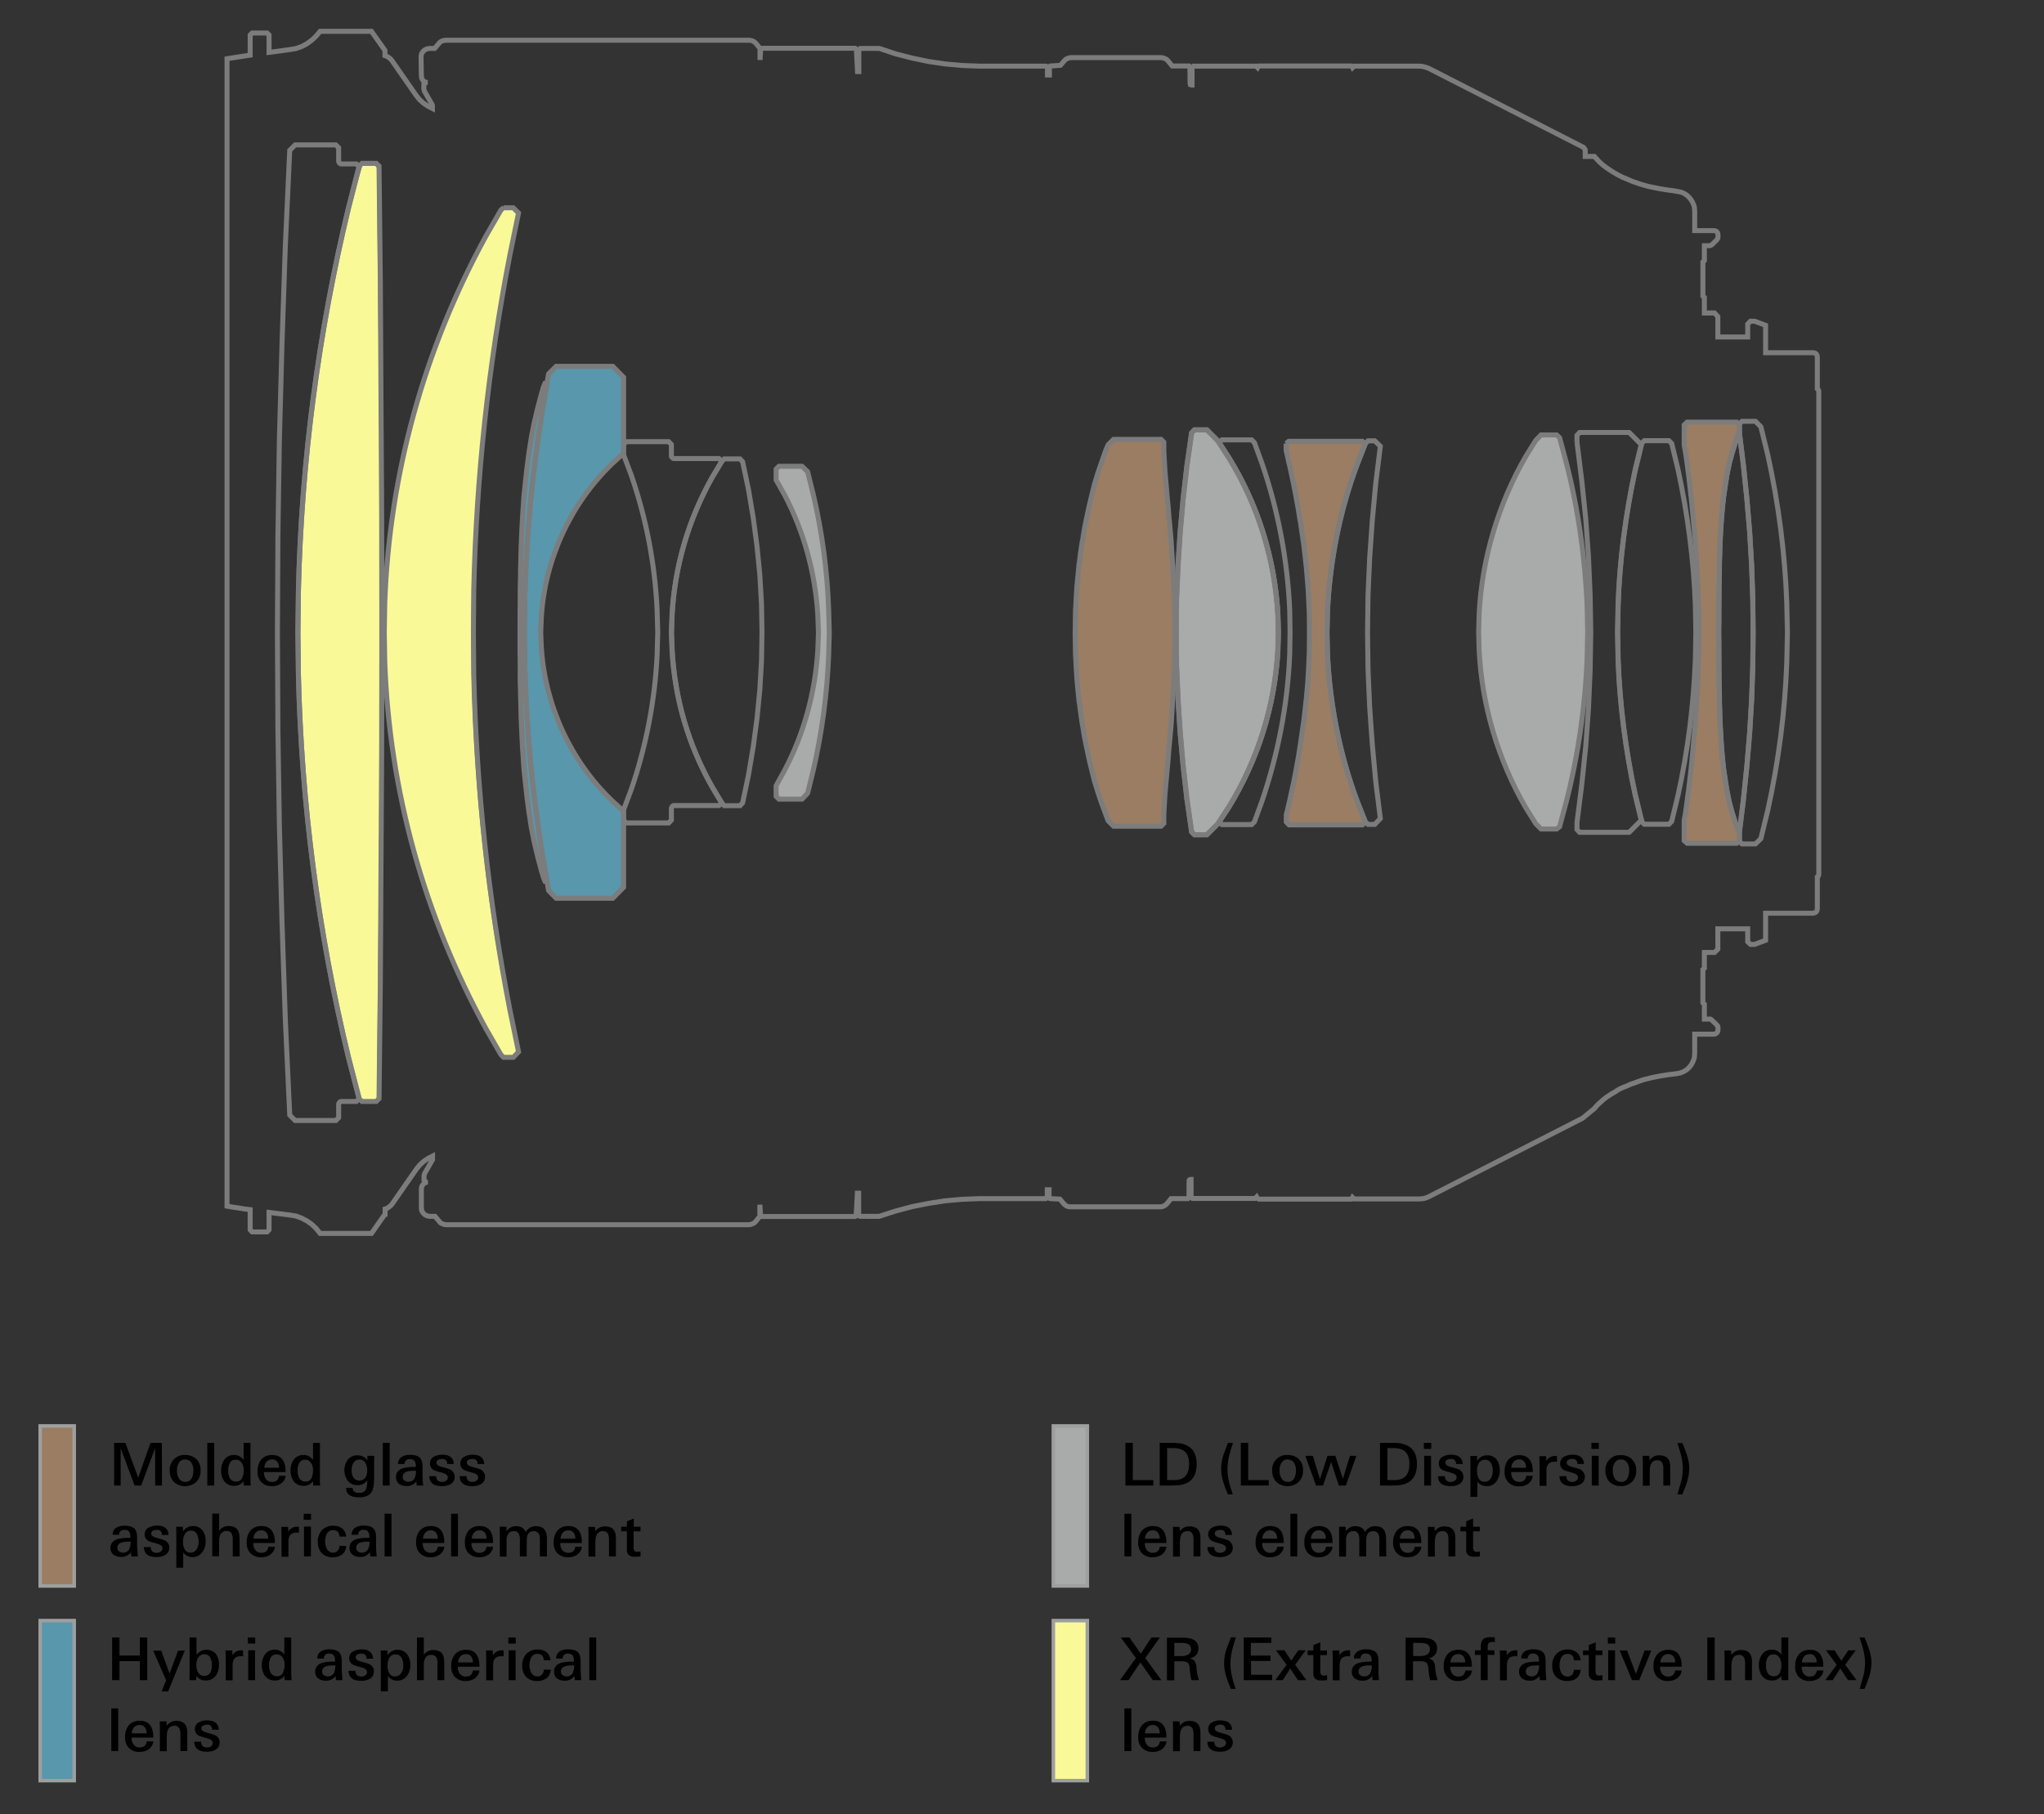 <?xml version="1.0" encoding="utf-8"?>
<!-- Generator: Adobe Illustrator 15.0.2, SVG Export Plug-In . SVG Version: 6.00 Build 0)  -->
<!DOCTYPE svg PUBLIC "-//W3C//DTD SVG 1.1//EN" "http://www.w3.org/Graphics/SVG/1.1/DTD/svg11.dtd">
<svg version="1.1" id="legend" xmlns="http://www.w3.org/2000/svg" xmlns:xlink="http://www.w3.org/1999/xlink" x="0px" y="0px"
	 width="1245.2px" height="1105.3px" viewBox="0 0 1245.2 1105.3" style="enable-background:new 0 0 1245.2 1105.3;"
	 xml:space="preserve">
<rect x="0" y="0" width="1245.2" height="1105.3" fill="#333333" stroke="none"/>
<style type="text/css">
<![CDATA[
	.st0{fill:#9A7D62;stroke:#7D7D7D;stroke-miterlimit:10;}
	.st1{fill:#9A7D62;stroke:#9E9F9F;stroke-width:2.15;stroke-miterlimit:2;}
	.st2{fill:none;stroke:#7C7C7C;stroke-miterlimit:10;}
	.st3{fill:#F9F998;stroke:#7D7D7D;stroke-miterlimit:10;}
	.st4{fill:#F9F998;stroke:#9E9F9F;stroke-width:2.15;stroke-miterlimit:2;}
	.st5{fill:#A9AAAA;stroke:#9E9F9F;stroke-width:2.15;stroke-miterlimit:2;}
	.st6{fill:#5897AC;stroke:#9E9F9F;stroke-width:2.15;stroke-miterlimit:2;}
	.st7{fill:#A9AAAA;stroke:#7D7D7D;stroke-miterlimit:10;}
	.st8{fill:none;stroke:#7C7C7C;stroke-width:3.04;stroke-miterlimit:2;}
	.st9{fill:#5897AC;stroke:#7D7D7D;stroke-miterlimit:10;}
]]>
</style>
<title>a007_lens-construction_jp</title>
<path class="st3" d="M220.4,100.5h8.3l1.4,1.5l2.7,281.4l-2.7,285.8l-1.8,1.7h-7.1l-2.9-2.9c0,0-17-60.5-27.7-144.8
	C184.9,478,182,432.5,182,387C182,215.9,220.4,100.5,220.4,100.5"/>
<path class="st3" d="M233.8,389.1c0-161.4,73.3-262.6,73.3-262.6l5.9,0.4l3.2,3.5c0,0-28.6,109-28.6,258.1
	c0,149,28.5,251.8,28.5,251.8l-3.5,4l-6.1-0.1C306.4,644.1,233.8,534.5,233.8,389.1"/>
<path class="st9" d="M373.3,223.6l6.5,6.5v47.3c0,0-50.7,39-50.7,105.7c0,73.3,50.4,110.7,50.4,110.7v46.7l-7.3,7.3h-32.9l-5.2-5.2
	c-0.2-1.9-0.6-3.7-1.3-5.5c-0.2-0.6-1.2-1.2-1.5-1.9c-4.8-15.2-14-57-14-153.4c0-130.2,15.2-147.8,15.2-147.8l1.7-5.8l4.9-5
	L373.3,223.6"/>
<path class="st7" d="M473,292.3v-6l2.2-2.2h14.2l3.4,4.6c11.1,47,11.5,78.7,12.2,89.4c3.1,44.5-13,105.3-13,105.3l-3,3h-14.4
	l-1.6-1.6v-6.5c0,0,27.6-37.3,25.6-99.1C496.9,329.1,473,292.3,473,292.3"/>
<path class="st0" d="M678.8,267.4l28.2-0.1l2.4,2.4c0,0,0.1,8.7,0.9,20.4c1.9,27.6,5.5,75.3,5.5,90.4c0,21.5-7.2,120.8-7.2,120.8
	l-2.1,2.3h-26.8l-4.8-4.8c-10.5-25.6-14.8-49.1-17.4-68.4c-4.4-31.8-2.3-52.2-2.3-52.2c1.9-65.7,19.8-106.5,19.8-106.5L678.8,267.4"
	/>
<path class="st0" d="M785.8,268.7h44.1l2.3,2.2c0,0-24.5,51-24.5,114s23.5,115.5,23.5,115.5l-1.4,1.4h-43.9l-2-2v-4
	c0,0,14.4-54.4,14.4-110.9s-14.6-109.5-14.6-109.5l-0.2-4.7L785.8,268.7"/>
<path class="st7" d="M939.6,265.4h9.3l1.9,1.9c0,0,16.7,52,16.7,120.3c0,68.3-17.6,116-17.6,116l-1.7,1.7h-8.5c0,0-1.6-0.5-3.6-3.2
	c-9.5-12.8-36.4-56-35.4-120.7c0.9-63.4,35.6-112.9,35.6-112.9L939.6,265.4"/>
<path class="st0" d="M1028,257.7h29.7l1.9,1.9v4.3c0,0-12.7,26.6-12.7,113.2c0,110.4,11.7,129.9,11.7,129.9l0.6,5.6l-1.7,1.7H1028
	l-2.5-2.5v-13.4c0,0,9.4-42.1,9.4-120.3c0-26.5-1.7-46.7-3-62.5c-2.6-30.9-5.9-43.5-5.9-43.5v-12.7L1028,257.7"/>
<path class="st7" d="M718.4,444.3l-2.1-65.7l4-67.5l3.3-27.7l2.3-20.1l2-0.7h6.2c0,0,3.1,1.7,7,6.5c5.8,7.3,14,20.9,21.8,39.6
	c7.8,18.7,15.2,40.5,15.2,75.8c0,30.7-5.4,51.3-11.4,68.4c-11.1,31.6-25.4,49.2-25.4,49.2l-7.1,6.5H728l-2.6-2.6L718.4,444.3"/>
<g>
	<path class="st2" d="M778.5,374.1"/>
	<path class="st2" d="M778.5,396.5"/>
	<path class="st8" d="M218.8,101.2"/>
	<path class="st8" d="M218.8,101.2"/>
	<path class="st8" d="M1026,499.8l0.7-3.8c0,0,1.3-9.2,1.8-13.4l0.2-1.3c0.5-4.1,1.5-12.9,1.5-12.9l0.1-0.9
		c0.4-4.2,0.8-8.4,1.2-12.6v-0.4l0.1-0.9c0.4-4.1,0.8-8.3,1.1-12.4v-0.4l0.1-0.9c0.3-4.1,0.7-8.5,0.8-12.6l0.1-1.3
		c0.4-4.1,0.3-8.3,0.7-12.4V413v-0.9c0.1-4.1,0.3-8.3,0.4-12.4v-0.5c0,0,0.2-9.3,0.2-13.5v-0.4V385c0.1-4.2-0.1-8.4-0.1-12.5
		l-0.1-1.1V371c0-4.2-0.3-8.4-0.4-12.5v-0.9v-0.4c-0.4-4.2-0.3-8.3-0.7-12.4v-1l-0.1-0.4c-0.1-4-0.5-8.4-0.8-12.4l-0.1-0.9v-0.4
		c-0.3-4.2-0.6-8.4-1.1-12.5l-0.1-0.9v-0.5c-0.4-4.2-0.8-8.3-1.2-12.4l-0.1-0.9l-0.1-0.4c-0.4-4.2-0.9-8.4-1.4-12.5l-0.1-0.9
		l-0.1-0.5c-0.5-4.1-1-8.3-1.7-12.4l-0.8-4.6v-12.3l1.8-1.7h30.2l1.7,1.7v3.9l-2.5,7l-1.8,5.7l-1.8,6.5l-1.5,7.2l-1.1,7l-1,6.8
		l-0.7,6.6l-0.6,7.5c-0.4,4.2-0.8,13.4-0.8,13.4v0.4c-0.1,4.1-0.3,8.3-0.4,12.4v0.9v0.4c0,4.1-0.1,8.3-0.2,12.4v0.9v0.4
		c0,4.1-0.1,8.2-0.1,12.4v1v0.5c0,4.3,0,8.5-0.1,12.7v0.5v0.6c0,4.3,0.1,8.4,0.1,12.7v0.4v1.1c0,4.1,0,8.2,0.1,12.3v0.4v0.9
		c0.1,4.1,0.2,8.3,0.2,12.4v0.4v1c0.1,4.1,0.3,8.2,0.4,12.4v0.4l0.8,13.8l0.6,7.3l0.7,6.6l1,6.8l1.1,7l1.5,7.3l1.8,6.5l1.8,5.6
		l2.5,7l0,3.9l-1.7,1.6h-30.2l-1.8-1.6V499.8z"/>
	<path class="st8" d="M708.9,273.4"/>
	<path class="st8" d="M655.2,371.5l0.1-1.1c0.2-4.2,0.4-8.3,0.7-12.4v-0.4l0.1-0.9c0.4-4.1,0.8-8.3,1.2-12.4v-0.4l0.2-0.9
		c0.5-4.2,1-8.4,1.7-12.5l0.1-0.4l0.2-0.9c0.6-4.2,1.3-8.3,2.2-12.5l0.1-0.4l0.2-0.9c0.8-4.2,1.8-8.3,2.8-12.4l0.1-0.4l1.8-7.4
		l2-6.6l2.3-6.7l2.7-7.7l1.4-3.2l3.3-3.3h28.9l1.7,1.7v3v1.4v0.6v0.3c0.2,4.2,0.5,8.4,0.7,12.6l0.1,1l1,11.2l0.2,2.7l0.7,7.1
		l0.5,6.8l0.2,1.6l1.1,12.3v0.7c0.6,8.5,1.1,17.1,1.5,25.6l0.1,1.5l0.3,7.3l0.2,6.2v0.4v0.8c0.1,1.8,0.1,6.8,0.1,6.8
		c0,1.8,0.1,5.6,0.1,5.6v0.6v0.7c0,0-0.1,3.9-0.1,5.6l-0.1,7.6v0.4l-0.2,6.1l-0.3,7.3l-0.1,1.5c-0.4,8.5-1.5,26.3-1.5,26.3
		l-1.1,12.3l-0.2,1.7l-0.5,6.7l-0.9,10l-1,11l-0.1,1.1c-0.2,4.3-0.5,8.4-0.7,12.6v0.3v0.7v4.3l-1.7,1.7l-28.9,0l-3.3-3.3l-0.1-0.2
		l-4-10.8l-2.3-6.8l-2-6.5l-1.8-7.3l-0.1-0.4c-1.1-4.2-1.9-8.3-2.8-12.5l-0.2-0.9l-0.1-0.4c-0.9-4.2-1.6-8.2-2.2-12.4l-0.2-1
		l-0.1-0.4c-0.6-4.2-1.2-8.4-1.7-12.5l-0.2-0.9v-0.4c-0.5-4.1-0.8-8.3-1.2-12.4l-0.1-0.9v-0.4c-0.3-4.2-0.5-8.2-0.7-12.4l-0.1-1
		v-0.4c-0.1-4.3-0.1-8.5-0.2-12.8v-0.6L655.2,371.5z"/>
	<line class="st2" x1="220.4" y1="671.1" x2="229.1" y2="671.1"/>
	<path class="st8" d="M492,483.3l3.4-13.8c5.3-22.8,8.5-46.7,9.4-70l0.4-14.2l-0.4-14.1c-0.8-23.5-4-47.2-9.4-70.1l-3.4-13.7
		l-3.4-3.3h-14.1l-1.7,1.7l0,6.6l5.3,9.4c11.8,22.6,18.5,47.3,20.1,72.8l0.4,10.9l-0.4,10.9c-1.6,25.3-8.3,50.3-20.1,72.7l-5.3,9.6
		v6.5l1.7,1.7h14.1L492,483.3z"/>
	<path class="st8" d="M748.8,279.1l-6.1-9.4l-0.7-1.1l-6.7-6.7h-7.6l-1.7,1.8l-2.9,20.2l-2.3,20.2l-1.8,20.2l-1.3,20.3l-0.9,20.4
		l-0.2,20.3l0.2,20.3l0.9,20.3l1.3,20.3l1.8,20.3l2.3,20.2l2.9,20.2l1.7,1.7h7.6l6.7-6.7l6.2-9.4c18.1-29.4,28.3-61.5,30.3-95.9
		l0.3-11.3l-0.3-11.3c-2-34.3-12.2-66.6-30.3-95.8"/>
	<path class="st8" d="M950.1,503.7l3.9-14.5c7.4-28.5,11.8-59.5,12.9-89l0.3-15l-0.3-15c-1.1-29.3-5.5-60.6-12.9-89l-3.9-14.5
		l-1.8-1.7h-9.5l-3.2,3.3l-6,9.6c-16.8,29-26.8,62.5-28.5,96l-0.3,11.2l0.3,11.3c1.7,33.5,11.6,66.9,28.5,95.9l6,9.6l3.2,3.2h9.5
		L950.1,503.7z"/>
	<path class="st8" d="M333.2,536.8l-3.6-21.5c-5.6-36.1-8.9-71.7-9.8-108.3l-0.3-21.8l0.3-21.7c0.9-36.6,4.2-72.2,9.8-108.4
		l3.6-21.5H332l-0.9,2.1l-1.1,3.7l-2.5,9.4l-2.1,8.9l-1.7,8.7l-1.5,9.6l-1.2,9.3l-1,8.9l-0.9,8.8l-0.6,9.5l-0.1,1.1
		c-0.3,5.5-0.6,10.9-0.8,16.4v0.7l-0.1,1.1c-0.2,5.5-0.2,11-0.4,16.5v0.5v1.2c-0.2,5.5-0.2,10.9-0.2,16.4v0.6v1.3
		c-0.2,5.5,0,11.1-0.1,16.6v0.4v0.4c0,5.5-0.1,11.2,0.1,16.7v1.2v0.6c0,5.5-0.1,11,0.2,16.5v1.1v0.6c0.2,5.5,0.2,10.9,0.4,16.4
		l0.1,1.1v0.6c0.2,5.5,0.5,11,0.8,16.5l0.1,1.2l0.6,9.4l0.9,8.8l1,9l1.2,9.3l1.5,9.6l1.7,8.6l2.1,8.9l2.5,9.3l1.1,3.7l0.9,2.1H333.2
		z"/>
	<path class="st8" d="M334.2,542.6l-3.9-22.3c-6-37-9.6-75-10.6-112.5l-0.3-22.6l0.3-22.6c1-37.5,4.6-75.5,10.6-112.5l3.9-22.3
		l4.6-4.6h34.5l6.6,6.7v46.2l-7,6.4c-25.3,24.4-40.8,58.1-43.1,93.1l-0.4,9.6l0.4,9.6c2.3,34.9,17.8,68.9,43.1,93.1l7,6.4v46.3
		l-6.6,6.7h-34.5L334.2,542.6z"/>
	<path class="st8" d="M783.5,270.2v4.2l0.6,2.5c0.4,1.7,0.7,3.4,1.1,5.1l0.3,1c0.4,1.9,0.8,3.8,1.2,5.6l0.2,0.9l0.2,1
		c1,4.1,1.6,8.3,2.5,12.4v0.4l0.2,0.9c0.8,4.1,1.5,8.2,2.1,12.4l0.1,0.4l0.2,0.9c0.6,4.1,1.2,8.2,1.8,12.4l0.1,0.4l0.1,0.9
		c0.5,4.1,1,8.2,1.4,12.4l0.2,1.4c0.3,4.1,0.7,8.3,1,12.4l0.1,1.3c0.3,4.2,0.4,8.2,0.6,12.4l0.1,1.4c0.1,4.2,0.1,8.3,0.1,12.4v0.3
		v0.4c0,4.1,0,8.2-0.1,12.4l-0.1,1v0.5c-0.2,4.2-0.3,8.2-0.6,12.4l-0.1,1.3c-0.2,4.1-0.7,8.2-1,12.3l-0.2,1.4
		c-0.4,4.1-0.9,8.2-1.4,12.4l-0.2,1.3c-0.6,4.1-1.9,13.2-1.9,13.2l-0.1,0.5c-0.6,4.1-1.3,8.3-2.1,12.4c0,0-1.7,9.6-2.7,13.6
		l-0.4,1.8c-0.4,1.8-0.8,3.8-1.2,5.6c0,0-1.1,4.4-1.4,6.1l-0.6,2.1v4.5l1.7,1.8H830l1.7-1.8l-4.8-12.2
		c-10.8-28.7-16.8-59.2-18.2-89.8l-0.3-13.1l0.3-13.1c1.5-30.6,7.4-61.1,18.2-89.8l4.8-12.2l-1.7-1.7h-44.9L783.5,270.2"/>
	<path class="st8" d="M218.8,101.2l1.7-1.7h8.7l1.7,1.7l0.8,71l0.4,71l0.4,71.1l0.1,71l-0.1,71l-0.4,71l-0.4,71.1l-0.8,71l-1.7,1.7
		h-8.7l-1.7-1.7l-6.5-25.3c-18.5-76.4-28.6-154-30.5-232.7l-0.3-26.1l0.3-26.1c1.9-78.6,12.1-156.2,30.5-232.7L218.8,101.2"/>
	<path class="st8" d="M306.7,126.5l-1.6,1.6l-9,15.6c-37.7,68.8-58.9,145.1-61.7,223.5l-0.3,18.1l0.3,18
		c2.8,78.6,24,154.7,61.7,223.6l9,15.6l1.6,1.7h6l3.2-3.3l-5.2-25.2c-13.2-67.7-20.5-135.7-22.1-204.7l-0.2-25.7l0.2-25.8
		c1.6-68.9,8.9-136.9,22.1-204.5l5.2-25.2l-3.2-3.2H306.7z"/>
	<path class="st8" d="M409,385.3l0.4-11c1.7-29.6,10-57.7,24.5-83.5l5.7-9.5l1.6-1.7h9.6l1.6,1.7l3.6,17.1l2.9,17.3l2.3,17.4
		l1.7,17.4l1,17.4l0.3,17.4l-0.3,17.4l-1,17.4l-1.7,17.4l-2.3,17.3l-2.9,17.3l-3.6,17.1l-1.6,1.7h-9.6l-1.6-1.7l-5.7-9.5
		c-14.6-25.7-22.9-54-24.5-83.5L409,385.3"/>
	<path class="st8" d="M409,278.1v-7.3l-1.6-1.7h-25.9l-1.7,1.7v6l4.9,13.1c9,26.1,14.3,53.9,15.6,81.5l0.4,13.9l-0.4,13.9
		c-1.3,27.4-6.7,55.5-15.6,81.4l-4.9,13.1v6l1.7,1.7h25.9l1.6-1.7v-7.3l0.2-0.5l0.4-0.6l0.5-0.4l0.6-0.1h27.3l1.7-1.7l-5.7-9.5
		c-14.6-25.7-22.9-54-24.5-83.5l-0.4-11l0.4-11c1.7-29.6,10-57.7,24.5-83.5l5.7-9.5l-1.7-1.7h-27.3l-0.6-0.1l-0.5-0.4l-0.4-0.5
		L409,278.1z"/>
	<path class="st8" d="M742.6,500.8"/>
	<path class="st8" d="M748.2,492.5"/>
	<path class="st8" d="M778.5,374.1c-1.9-33.5-12.1-66.5-29.7-95l-6.1-9.4l1.7-1.7h18.1l1.7,1.7l4.5,12.4c10,29,15.7,59.4,17,90
		l0.2,13.1l-0.2,13.1c-1.2,30.7-7.1,61.1-17,90.1l-4.5,12.3l-1.7,1.7h-18.1l-1.7-1.7l6.1-9.3c17.6-28.6,27.8-61.5,29.7-95l0.3-11.2
		L778.5,374.1"/>
	<path class="st8" d="M742.6,269.7l6.1,9.4c17.6,28.6,27.8,61.5,29.7,95l0.3,11.1l-0.3-11.3c-2-34.3-12.2-66.6-30.3-95.8l-6.2-9.5
		l-6.7-6.7h-7.6l-1.7,1.8l-2.9,20.2l-2.3,20.2l-1.8,20.2l-1.3,20.3l-0.9,20.4l-0.2,20.3l0.2,20.3l0.9,20.3l1.3,20.3l1.8,20.3
		l2.3,20.2l2.9,20.2l1.7,1.7h7.6l6.7-6.7l6.2-9.4c18.1-29.4,28.3-61.5,30.3-95.9l0.3-11.3l-0.3,11.2c-1.9,33.5-12.2,66.4-29.7,95
		l-6.1,9.3"/>
	<path class="st8" d="M840.9,498.7l-2.8-22.5l-2.1-22.7l-1.6-22.7l-1-22.8l-0.3-22.7l0.3-22.8l1-22.7l1.6-22.7l2.1-22.6l2.8-22.6
		l-3.4-3.3h-4.1l-1.7,1.7l-4.8,12.2c-10.8,28.7-16.8,59.2-18.2,89.8l-0.3,13.1l0.3,13.1c1.5,30.6,7.4,61.1,18.2,89.8l4.8,12.2
		l1.7,1.8h4.1L840.9,498.7z"/>
	<path class="st8" d="M218.8,669.4l-1.7,1.7H208l-0.6,0.1l-0.5,0.4l-0.4,0.6l-0.2,0.5v8.3l-1.7,1.7l-24.8,0l-3.3-3.3l-2.7-58.7
		l-2-58.8l-1.6-58.7l-0.9-58.9l-0.3-58.8l0.3-58.8l0.9-58.8l1.6-58.8l2-58.8l2.7-58.7l3.3-3.3h24.8l1.7,1.7v8.2l0.2,0.7l0.4,0.5
		l0.5,0.4l0.6,0.1h9.1l1.7,1.7l-6.5,25.3c-18.4,76.4-28.6,154-30.5,232.7l-0.3,26.1l0.3,26.1c1.9,78.6,12,156.2,30.5,232.7
		L218.8,669.4z"/>
	<path class="st8" d="M960.7,269.5v-4.3l1.6-1.7h30.2l7.5,7.5l-3.9,16c-5.8,26.8-9.4,54.4-10.3,81.8l-0.3,16.5l0.3,16.6
		c1,27.3,4.5,55,10.3,81.7l3.9,16l-7.5,7.5h-30.2l-1.6-1.7v-4.2l2.9-23.1l2.4-23.1l1.7-23.1l1-23.2l0.4-23.2l-0.4-23.2l-1-23.2
		l-1.7-23.2l-2.4-23.1L960.7,269.5"/>
	<path class="st8" d="M1018.4,500.4l3.9-16.1c6-27.3,9.4-54.4,10.5-82.4l0.3-16.6l-0.3-16.7c-1.1-27.9-4.6-55-10.5-82.3l-3.9-16.1
		l-1.7-1.7h-15l-1.7,1.7l-3.9,16.1c-5.7,26.7-9.5,55-10.4,82.3l-0.3,16.7l0.3,16.6c0.9,27.3,4.7,55.7,10.4,82.4l3.9,16.1l1.7,1.8h15
		L1018.4,500.4z"/>
	<path class="st8" d="M1059.6,508.1l-2.5-7l-1.8-5.6l-1.8-6.5l-1.5-7.3l-1.1-7l-1-6.8l-0.7-6.6l-0.6-7.3v-0.4
		c-0.4-4.1-0.4-8.3-0.8-12.4v-0.9v-0.4c-0.1-4.1-0.3-8.2-0.4-12.4v-1v-0.4c0-4.1-0.1-8.3-0.2-12.4v-0.9v-0.4c0-4.1-0.1-8.1-0.1-12.3
		V399v-0.4c0-4.3,0-8.5-0.1-12.7v-0.6v-0.5c0-4.3,0.1-8.4,0.1-12.7v-0.5v-1c0-4.2,0-8.2,0.1-12.4v-0.4v-0.9
		c0.1-4.1,0.2-8.3,0.2-12.4V344v-0.9c0.1-4.1,0.3-8.3,0.4-12.4v-0.4v-0.9c0.4-4.2,0.4-8.4,0.8-12.5v-0.4l0.6-7.1l0.7-6.6l1-6.8
		l1.1-7l1.5-7.2l1.8-6.5l1.8-5.7l2.5-7l0,0.7l2.5,20.3l2.1,20.3l1.7,20.3l1.2,20.3l0.7,20.4l0.2,20.4l-0.2,20.4l-0.7,20.4l-1.2,20.3
		l-1.7,20.3l-2.1,20.3l-2.5,20.3L1059.6,508.1z"/>
	<path class="st8" d="M1059.6,507.4l2.5-20.3l2.1-20.3l1.7-20.3l1.2-20.3l0.7-20.4l0.2-20.4l-0.2-20.4l-0.7-20.4l-1.2-20.3
		l-1.7-20.3l-2.1-20.3l-2.5-20.3v-5.1l1.6-1.6h8.2l3.3,3.3l4.3,17.5c6.5,29.5,10.4,59.6,11.5,89.9l0.4,18.1l-0.4,18.1
		c-1.1,30.2-5,60.3-11.5,89.8l-4.3,17.6l-3.3,3.2h-8.2l-1.6-1.7V507.4v0.7v3.9"/>
	<path class="st8" d="M234.5,739.8l-8.2,11.7h-31.3l-2.4-3L190,746l-3-2.1l-3.2-1.7l-3.5-1.3l-3.7-0.6l-3.2-0.4l-3.2-0.4l-3.1-0.4
		l-3.2-0.4v10.6l-1.2,1.3h-9.1l-1.2-1.3V737l-3.5-0.4l-3.5-0.6l-3.5-0.5l-3.6-0.6V385.3V35.8l3.6-0.6l10.5-1.6V21.3l1.2-1.2h9.1
		l1.2,1.2v10.6l3.2-0.4l3.1-0.4l6.3-0.9l3.7-0.6l3.5-1.2l3.2-1.7l3-2.2l2.7-2.5l2.4-2.9h31.3l8.2,11.6l0,3.2l1.3,0.5l1.1,0.7
		l1.1,0.9l0.9,1.1l14.6,21l2,2.5l2.4,2.2l2.6,1.8l2.9,1.5V64l-4.3-7.5l-0.4-0.6l-0.4-1.2l-0.1-0.7v-2.5l0.9-0.8V50l-0.5-0.1
		l-0.4-0.4l-0.4-0.3l-0.3-0.4l-0.3-0.6l-0.3-0.5l-0.1-0.7l-0.1-0.6l-0.2-11.8l0.2-1.6l0.8-1.4l1.1-1.1l1.4-0.7l1.6-0.3h3.2l2.7-3.2
		l0.7-0.7l1-0.6l1.1-0.3l1.1-0.2h185.1l1.1,0.2l1,0.3l1,0.6l0.8,0.7l2.6,3.2v7l0.4-6.2v-0.3l0.2-0.3l0.3-0.2l0.4-0.1h56.5l0.3,0.1
		l0.3,0.2l0.2,0.3l0.1,0.3l0.7,13.3h0.8V30.3l0.9-0.8h11.6l9.9,3.3l10.1,2.6l10.1,2.1l10.3,1.5l10.3,0.9l10.4,0.4h40.4l0.9,0.9v4.5
		h1.2v-4.6v-0.4l0.2-0.3l0.3-0.2h0.3l5.9-0.4l2.4-2.8l0.8-0.8l0.9-0.5l1.1-0.4l1.1-0.2h55.2l1.1,0.2l1.1,0.4l1,0.5l0.8,0.8l2.6,3.2
		h9.9h0.4l0.4,0.4l0.1,0.4l0.1,9.9l0.1,0.3l0.1,0.4l0.4,0.1l0.3,0.1h0.3V41.2l0.9-0.9h38.1l0.9,0.9l0.2-0.4l0.3-0.3l0.3-0.3h0.4
		h55.4h0.4l0.4,0.3l0.3,0.3l0.2,0.4l0.9-0.9h39h0.7l1.5,0.1l1.4,0.3l1.4,0.4l1.4,0.5l93.8,47.9l0.7,0.4l0.9,1.4V92v3.3h5.6l0.9,1.1
		l1,1l1,1.1l1.1,1l1.1,1l1,0.7l1,0.8l1,0.7l0.8,0.5l0.7,0.5l1.7,1.1l1.4,0.8l1.3,0.8l1.4,0.7l1.5,0.8l1,0.4l1,0.4l2.1,0.9l1.4,0.6
		l1.5,0.6l1.6,0.5l1.1,0.4l1.1,0.4l2.4,0.7l2.4,0.7l2.4,0.5l2.5,0.5l2.5,0.5l2.5,0.4l2.5,0.4l2.5,0.3l2.5,0.4l2.5,0.5
		c4.2,1,7.6,5.1,8.5,9.2l0.2,2.6v11.7h11.7l1,0.2l0.8,0.5l0.5,0.8l0.2,1v1.5l-0.1,0.5l-0.1,0.4l-0.3,0.4l-0.3,0.4l-2.7,2.7l-0.4,0.3
		l-0.4,0.2l-0.4,0.2l-0.5,0.1h-3.1v9.1l-0.9,0.8v20.8l0.9,0.8v9.5h6.2l2,2.2v12.4h18.2v-7.9l1.7-1.7h2.5l6.7,2.5v16.7h29l1,0.2
		l0.8,0.5l0.5,0.8l0.2,1v19.5l0.4,0.3l0.3,0.4l0.1,0.4l0.1,0.4v147.2v147.1l-0.2,0.9l-0.3,0.4l-0.4,0.3v19.5l-0.2,1l-0.5,0.8
		l-0.8,0.5l-1,0.3h-29v16.5l-6.7,2.5h-2.5l-1.7-1.6v-7.9h-18.2v12.4l-2,2h-6.2v9.6l-0.9,0.8V611l0.9,0.8v9.1h3.1h0.5l0.4,0.2
		l0.4,0.3l0.4,0.4l2.7,2.6l0.3,0.4l0.3,0.4l0.1,0.5l0.1,0.4v1.4l-0.2,1l-0.5,0.8l-0.8,0.6l-1,0.2l-11.7,0l0,11.8l-0.2,2.5
		c-1.2,4.5-4,7.9-8.5,9.3l-2.5,0.5l-2.5,0.3l-2.5,0.3l-2.5,0.4l-2.5,0.4l-2.5,0.5l-2.5,0.5l-2.4,0.6l-2.4,0.6l-2.4,0.8l-1.1,0.4
		l-1.1,0.4l-1.6,0.6l-1.5,0.5l-1.4,0.6l-2.1,0.9l-1,0.4l-1,0.4l-1.5,0.7l-1.4,0.8l-1.3,0.9l-1.4,0.8l-1.7,1l-0.7,0.5l-0.8,0.5
		l-1,0.7l-1,0.8l-1,0.8l-1.1,1l-1.1,1l-1,0.9l-1,1.1l-0.9,1.1l-7.2,5.9l-93.8,47.9l-1.4,0.6l-1.4,0.4l-1.4,0.2l-1.5,0.1h-0.7h-39
		l-0.9-0.9l-0.2,0.4l-0.3,0.3l-0.4,0.3h-0.4h-55.4h-0.4L766,730l-0.3-0.3l-0.2-0.4l-0.9,0.9h-38.1l-0.9-0.8v-10.8h-0.3l-0.3,0.1
		l-0.4,0.2l-0.2,0.5l-0.1,10l-0.1,0.3l-0.2,0.3l-0.3,0.3h-0.4l-9.9,0l-2.6,3.2l-0.8,0.7l-1,0.6l-1.1,0.4l-1.1,0.1H652l-1.1-0.1
		l-1.1-0.4l-0.9-0.6l-0.8-0.7l-2.4-2.9l-5.9-0.3l-0.3-0.1l-0.4-0.4v-0.3v-4.6H638v4.6l-0.9,0.8h-40.4l-10.4,0.4l-10.3,0.9l-10.3,1.6
		l-10.1,2l-10.1,2.7l-9.9,3.2H524l-0.9-0.9v-13.2h-0.8l-0.7,13.3l-0.1,0.3l-0.2,0.4l-0.3,0.1l-0.3,0.1h-56.5l-0.4-0.1l-0.3-0.1
		l-0.2-0.4v-0.3l-0.4-6.3v7.1l-2.6,3.2l-0.8,0.8l-1,0.5l-1,0.4l-1.1,0.2H271.6l-1.1-0.2l-1.1-0.4l-1-0.5l-0.7-0.8l-2.7-3.2h-3.2
		l-1.6-0.3l-1.4-0.7l-1.1-1.1l-0.8-1.4l-0.2-1.5v-11.9l0.2-1.2l0.7-1.2l0.3-0.4l0.4-0.4l0.4-0.2l0.5-0.2v-0.7l-0.9-0.9v-2.5l0.1-0.6
		l0.4-1.2l0.4-0.6l4.3-7.5v-2.2l-2.9,1.5l-2.6,1.8l-2.4,2.2l-2,2.5l-14.6,21l-0.9,1.1l-1.1,0.9l-1.1,0.8l-1.3,0.4V739.8z"/>
</g>
<rect x="641.7" y="868.8" class="st5" width="20.7" height="97.5"/>
<path d="M702.6,905.1h-17v-26h4.5v22.7h12.5L702.6,905.1L702.6,905.1z"/>
<path d="M729,892c0,7.8-3.6,12.1-10.9,12.9c-1.5,0.1-2.9,0.2-4.4,0.2h-7.2v-26h8.3C724.3,879.1,729,883.4,729,892z M724.4,892
	c0-4.1-1.2-6.9-3.7-8.4c-1.9-1-4-1.4-6.2-1.3H711v19.5h4.1c3.2,0,5.6-0.8,7.1-2.5C723.7,897.6,724.4,895.2,724.4,892L724.4,892z"/>
<path d="M751,910.5h-3c-1.4-3.3-2.3-5.9-2.8-7.6c-0.8-2.6-1.3-5.3-1.3-8c0-2.8,0.5-5.5,1.3-8.1c0.5-1.6,1.5-4.2,2.9-7.7h3
	c-1.1,3.6-1.9,6.2-2.3,7.8c-0.6,2.6-1,5.3-1,8.1C747.7,898.9,748.7,904.1,751,910.5z"/>
<path d="M772.9,905.1h-17v-26h4.5v22.7h12.5L772.9,905.1L772.9,905.1z"/>
<path d="M793.8,896c0.1,2.6-0.8,5-2.6,6.9c-3.9,3.5-9.8,3.5-13.7,0c-1.7-1.9-2.6-4.4-2.5-7c-0.3-4.9,3.4-9.1,8.2-9.4
	c0.4,0,0.8,0,1.2,0c2.5-0.1,5,0.8,6.8,2.5C793.1,890.9,794,893.4,793.8,896z M789.5,896c0.1-1.6-0.3-3.2-1.1-4.6
	c-0.8-1.4-2.3-2.2-3.9-2.2c-1.6-0.1-3.1,0.8-3.9,2.2c-0.8,1.4-1.2,3-1.1,4.6c-0.1,1.6,0.3,3.2,1.1,4.6c0.8,1.5,2.3,2.3,4,2.3
	c1.6,0.1,3.2-0.8,3.9-2.3C789.2,899.2,789.6,897.6,789.5,896L789.5,896z"/>
<path d="M826.3,887l-6.4,18.1h-4.3l-4.7-14.3l-4.9,14.3h-4.3l-6.5-18.1h4.6l4.3,14.2l4.6-14.2h4.8l4.6,14l4.3-14H826.3L826.3,887z"
	/>
<path d="M863.2,892c0,7.8-3.6,12.1-10.9,12.9c-1.5,0.1-2.9,0.2-4.4,0.2h-7.2v-26h8.3C858.5,879.1,863.2,883.4,863.2,892z M858.6,892
	c0-4.1-1.2-6.9-3.7-8.4c-1.9-1-4-1.4-6.2-1.3h-3.5v19.5h4.1c3.2,0,5.6-0.8,7.1-2.5C857.9,897.6,858.6,895.2,858.6,892z"/>
<path d="M871.9,882.8h-4.5v-3.7h4.5V882.8z M871.8,905.1h-4.2V887h4.2V905.1L871.8,905.1z"/>
<path d="M891.5,899.7c0.1,1.9-0.9,3.7-2.6,4.6c-1.6,0.9-3.5,1.3-5.3,1.2c-4.9,0-7.5-2-7.6-6.1h4.2c0.1,2.4,1.3,3.5,3.6,3.5
	c0.9,0,1.7-0.2,2.4-0.7c0.7-0.4,1.2-1.2,1.2-2.1c0-1.2-1.1-2.2-3.4-2.8c-1.7-0.4-3.3-0.9-4.9-1.5c-1.6-0.7-2.6-2.3-2.6-4.1
	c0-1.8,0.9-3.4,2.5-4.2c1.5-0.8,3.3-1.2,5-1.2c4.5,0,6.9,1.9,7.1,5.7h-4.1c0.2-1.6-0.9-3-2.5-3.1c-0.2,0-0.5,0-0.7,0
	c-0.8,0-1.5,0.2-2.2,0.5c-0.7,0.3-1.1,1-1.1,1.8c0,1.2,1.1,2,3.4,2.6c1.7,0.4,3.4,0.9,5,1.5C890.5,896.3,891.6,898,891.5,899.7z"/>
<path d="M913.7,895.8c0.1,2.4-0.6,4.7-2,6.7c-1.4,2-3.7,3.1-6.1,3c-2.2,0-4.3-1-5.6-2.8v9.3h-4.2v-20.1c0-1.7,0-3.3-0.1-4.8h4.1
	l0.1,2.9c1.3-2.1,3.6-3.4,6.1-3.3c2.3-0.1,4.5,0.9,5.9,2.8C913.1,891.2,913.7,893.5,913.7,895.8z M909.4,896c0-1.5-0.3-3.1-1-4.4
	c-0.7-1.4-2.1-2.3-3.7-2.2c-1.6-0.1-3.1,0.8-3.9,2.2c-0.7,1.4-1.1,3-1,4.6c-0.1,1.5,0.3,3.1,0.9,4.4c0.7,1.4,2.1,2.3,3.7,2.2
	c1.6,0.1,3.1-0.8,3.9-2.2C909.1,899.2,909.4,897.6,909.4,896L909.4,896z"/>
<path d="M933.8,896.9h-13.2v0.3c-0.1,1.4,0.4,2.8,1.2,4c0.9,1.1,2.2,1.8,3.7,1.7c2.5,0,3.9-1.2,4.3-3.7h4c-0.2,2-1.3,3.7-2.9,4.9
	c-1.6,1-3.6,1.6-5.5,1.5c-2.5,0.2-4.8-0.8-6.6-2.5c-1.6-1.8-2.4-4.2-2.2-6.7c-0.1-2.5,0.7-5,2.2-7c1.7-1.9,4.2-2.9,6.8-2.8
	C931,886.6,933.8,890,933.8,896.9z M929.7,894.3c0.1-1.3-0.3-2.5-1-3.6c-0.8-1-2-1.6-3.3-1.5c-1.3,0-2.6,0.5-3.4,1.5
	c-0.8,1-1.3,2.3-1.3,3.6H929.7L929.7,894.3z"/>
<path d="M948.5,890.7c-0.5-0.1-1.1-0.1-1.6-0.1c-3.2,0-4.8,1.8-4.8,5.4v9.3h-4.2c0-5.9,0-10.2,0-12.8l-0.1-5.3h4.1l0.1,3
	c1.1-2,3.2-3.2,5.5-3.1c0.3,0,0.7,0,1,0.1L948.5,890.7L948.5,890.7z"/>
<path d="M965.5,899.7c0.1,1.9-0.9,3.7-2.6,4.6c-1.6,0.9-3.5,1.3-5.3,1.2c-4.9,0-7.5-2-7.6-6.1h4.2c0.1,2.4,1.3,3.5,3.6,3.5
	c0.9,0,1.7-0.2,2.4-0.7c0.7-0.4,1.2-1.2,1.1-2.1c0-1.2-1.1-2.2-3.4-2.8c-1.7-0.4-3.3-0.9-4.9-1.5c-1.6-0.7-2.6-2.3-2.6-4.1
	c0-1.8,0.9-3.4,2.5-4.2c1.5-0.8,3.3-1.2,5-1.2c4.5,0,6.9,1.9,7.1,5.7h-4.1c0.2-1.6-0.9-3-2.5-3.1c-0.2,0-0.5,0-0.7,0
	c-0.8,0-1.5,0.2-2.2,0.5c-0.7,0.3-1.1,1-1.1,1.8c0,1.2,1.1,2,3.4,2.6c1.7,0.4,3.4,0.9,5,1.5C964.5,896.3,965.5,898,965.5,899.7z"/>
<path d="M974,882.8h-4.5v-3.7h4.5V882.8z M973.9,905.1h-4.2V887h4.2L973.9,905.1L973.9,905.1z"/>
<path d="M996.8,896c0.1,2.6-0.8,5-2.6,6.9c-3.9,3.5-9.8,3.5-13.7,0c-1.7-1.9-2.6-4.4-2.5-6.9c-0.3-4.9,3.4-9.1,8.2-9.4
	c0.4,0,0.8,0,1.2,0c2.5-0.1,5,0.8,6.8,2.5C996,891,996.9,893.5,996.8,896z M992.5,896c0.1-1.6-0.3-3.2-1.1-4.6
	c-0.8-1.4-2.3-2.2-3.9-2.2c-1.6-0.1-3.1,0.8-3.9,2.2c-0.8,1.4-1.2,3-1.1,4.6c-0.1,1.6,0.3,3.2,1.1,4.6c0.8,1.5,2.3,2.3,4,2.3
	c1.6,0.1,3.2-0.8,3.9-2.3C992.1,899.2,992.5,897.6,992.5,896z"/>
<path d="M1017.5,905.1h-4.2v-9.9c0.1-1.3-0.1-2.6-0.6-3.8c-0.6-1.2-1.9-1.9-3.2-1.7c-3,0-4.5,2.2-4.5,6.7v8.8h-4.2V891
	c0-0.8,0-2.1-0.1-4h4.1l0.1,2.7c1.4-1.9,3.6-3.1,6-3c4.4,0,6.6,2.3,6.6,6.9L1017.5,905.1L1017.5,905.1z"/>
<path d="M1029.1,894.8c-0.1,2.7-0.5,5.4-1.3,8c-0.6,1.8-1.5,4.4-2.9,7.7h-3c1.2-4,1.9-6.5,2.2-7.6c0.7-2.6,1-5.2,1.1-7.9
	c0-2.7-0.4-5.4-1-8c-0.5-1.9-1.2-4.5-2.3-7.8h3c1.1,2.5,2.1,5.1,2.9,7.7C1028.6,889.4,1029.1,892.1,1029.1,894.8z"/>
<path d="M689.2,948.3H685v-26h4.2L689.2,948.3L689.2,948.3z"/>
<path d="M710.6,940.1h-13.2v0.3c-0.1,1.4,0.4,2.8,1.2,4c0.9,1.1,2.2,1.8,3.7,1.7c2.5,0,3.9-1.2,4.3-3.7h4c-0.2,2-1.3,3.7-2.9,4.9
	c-1.6,1-3.6,1.6-5.5,1.5c-2.5,0.2-4.8-0.8-6.6-2.5c-1.6-1.8-2.4-4.2-2.2-6.7c-0.1-2.5,0.7-5,2.2-7c1.7-1.9,4.2-2.9,6.8-2.8
	C707.8,929.8,710.6,933.2,710.6,940.1z M706.5,937.5c0.1-1.3-0.3-2.5-1-3.6c-0.8-1-2-1.6-3.3-1.5c-1.3,0-2.6,0.5-3.4,1.5
	c-0.8,1-1.3,2.3-1.3,3.6H706.5L706.5,937.5z"/>
<path d="M731.3,948.3h-4.2v-9.9c0.1-1.3-0.1-2.6-0.6-3.8c-0.6-1.2-1.9-1.9-3.2-1.7c-3,0-4.5,2.2-4.5,6.7v8.8h-4.2v-14.1
	c0-0.8,0-2.1-0.1-4h4.1l0.1,2.7c1.4-1.9,3.6-3.1,6-3c4.4,0,6.6,2.3,6.6,6.9L731.3,948.3L731.3,948.3z"/>
<path d="M751,942.9c0.1,1.9-0.9,3.7-2.6,4.6c-1.6,0.9-3.5,1.3-5.3,1.2c-4.9,0-7.5-2-7.6-6.1h4.2c0.1,2.4,1.3,3.5,3.6,3.5
	c0.9,0,1.7-0.2,2.4-0.7c0.7-0.4,1.2-1.2,1.2-2.1c0-1.2-1.1-2.2-3.4-2.8c-1.7-0.4-3.3-0.9-4.9-1.5c-1.6-0.7-2.6-2.3-2.6-4.1
	c0-1.8,0.9-3.4,2.5-4.2c1.5-0.8,3.3-1.2,5-1.2c4.5,0,6.9,1.9,7.1,5.7h-4.1c0.2-1.6-0.9-3-2.5-3.1c-0.2,0-0.5,0-0.7,0
	c-0.8,0-1.5,0.2-2.2,0.5c-0.7,0.3-1.1,1-1.1,1.8c0,1.2,1.1,2,3.4,2.6c1.7,0.4,3.4,0.9,5,1.5C750,939.5,751,941.2,751,942.9z"/>
<path d="M782.1,940.1h-13.2v0.3c-0.1,1.4,0.4,2.8,1.2,4c0.9,1.1,2.2,1.8,3.7,1.7c2.5,0,3.9-1.2,4.3-3.7h4c-0.2,2-1.3,3.7-2.9,4.9
	c-1.6,1-3.6,1.6-5.5,1.5c-2.5,0.2-4.8-0.8-6.6-2.5c-1.6-1.8-2.4-4.2-2.2-6.7c-0.1-2.5,0.7-5,2.2-7c1.7-1.9,4.2-2.9,6.8-2.8
	C779.3,929.8,782.1,933.2,782.1,940.1z M778,937.5c0.1-1.3-0.3-2.5-1-3.6c-0.8-1-2-1.6-3.3-1.5c-1.3,0-2.6,0.5-3.4,1.5
	c-0.8,1-1.3,2.3-1.3,3.6H778z"/>
<path d="M790.3,948.3h-4.2v-26h4.2V948.3z"/>
<path d="M811.8,940.1h-13.2v0.3c-0.1,1.4,0.4,2.8,1.2,4c0.9,1.1,2.2,1.8,3.7,1.7c2.5,0,3.9-1.2,4.3-3.7h4c-0.2,2-1.3,3.7-2.9,4.9
	c-1.6,1-3.6,1.6-5.5,1.5c-2.5,0.2-4.8-0.8-6.6-2.5c-1.6-1.8-2.4-4.2-2.2-6.7c-0.1-2.5,0.7-5,2.2-7c1.7-1.9,4.2-2.9,6.8-2.8
	C809,929.8,811.8,933.2,811.8,940.1z M807.7,937.5c0.1-1.3-0.3-2.5-1-3.6c-0.8-1-2-1.6-3.3-1.5c-1.3,0-2.6,0.5-3.5,1.6
	c-0.8,1-1.3,2.3-1.3,3.6L807.7,937.5L807.7,937.5z"/>
<path d="M844.5,948.3h-4.2v-10.4c0.1-1.2-0.2-2.4-0.7-3.5c-0.7-1-1.9-1.6-3.1-1.5c-2.8,0-4.2,1.8-4.2,5.4v10h-4.2V938
	c0.1-1.2-0.2-2.5-0.7-3.6c-0.6-1.1-1.8-1.7-3.1-1.5c-1.3-0.1-2.6,0.6-3.3,1.7c-0.7,1.1-1.1,2.4-1,3.7v10.1h-4.2v-11.2
	c0-2.7,0-5-0.1-7h4.1l0.1,2.8c1.2-2,3.5-3.2,5.9-3.1c2.9,0,4.8,1.2,5.8,3.5c1.3-2.3,3.8-3.7,6.4-3.5c4.3,0,6.4,2.5,6.4,7.5
	L844.5,948.3L844.5,948.3z"/>
<path d="M865.9,940.1h-13.2v0.3c-0.1,1.4,0.4,2.8,1.2,4c0.9,1.1,2.2,1.8,3.7,1.7c2.5,0,3.9-1.2,4.3-3.7h4c-0.2,2-1.3,3.7-2.9,4.9
	c-1.6,1-3.6,1.6-5.5,1.5c-2.4,0.2-4.8-0.8-6.6-2.5c-1.6-1.8-2.4-4.2-2.2-6.7c-0.1-2.5,0.7-5,2.2-7c1.7-1.9,4.2-2.9,6.8-2.8
	C863.1,929.8,865.9,933.2,865.9,940.1z M861.8,937.5c0.1-1.3-0.3-2.5-1-3.6c-0.8-1-2-1.6-3.3-1.5c-1.3,0-2.6,0.5-3.4,1.5
	c-0.8,1-1.3,2.3-1.3,3.6H861.8L861.8,937.5z"/>
<path d="M886.6,948.3h-4.2v-9.9c0.1-1.3-0.1-2.6-0.6-3.8c-0.6-1.2-1.9-1.9-3.2-1.7c-3,0-4.5,2.2-4.5,6.7v8.8h-4.2v-14.1
	c0-0.8,0-2.1-0.1-4h4.1l0.1,2.7c1.4-1.9,3.6-3.1,6-3c4.4,0,6.6,2.3,6.6,6.9L886.6,948.3L886.6,948.3z"/>
<path d="M901.5,948.3c-1.1,0.1-2.2,0.2-3.3,0.2c-1.3,0.1-2.6-0.2-3.7-0.9c-1-0.9-1.5-2.2-1.3-3.6V933h-3.5v-2.8h3.5v-3.3l4.2-1.7v5
	h4.1v2.8h-4.1v9.5c-0.1,0.8,0.1,1.6,0.4,2.3c0.6,0.6,1.3,0.8,2.1,0.7c0.3,0,0.6,0,0.8-0.1c0.3-0.1,0.6-0.1,0.9-0.1L901.5,948.3
	L901.5,948.3z"/>
<rect x="24.5" y="987.4" class="st6" width="20.7" height="97.5"/>
<path d="M89.7,1023.7h-4.5v-11.6H72.8v11.6h-4.5v-26h4.5v11h12.4v-11h4.5V1023.7z"/>
<path d="M112.6,1005.6l-10.2,25h-4l2.8-6.8l-7.9-18.1h4.9l5.1,13.9l5.2-13.9L112.6,1005.6L112.6,1005.6z"/>
<path d="M133.4,1014.3c0.1,2.4-0.6,4.8-2,6.7c-1.4,1.9-3.7,3-6.2,2.9c-2.2,0-4.3-1-5.6-2.8l-0.1,2.6h-4.1c0.1-1,0.1-2.7,0.1-5.1
	v-20.9h4.2v10.6c2.4-3.4,7.1-4.2,10.5-1.8c0.6,0.4,1.1,0.9,1.5,1.4C132.9,1009.8,133.5,1012.1,133.4,1014.3z M129.1,1014.5
	c0.1-1.5-0.3-3-0.9-4.4c-0.7-1.4-2.1-2.2-3.6-2.2c-1.6-0.1-3.1,0.8-3.9,2.1c-0.8,1.4-1.2,3-1.1,4.5c0,1.5,0.3,3.1,1,4.4
	c0.7,1.4,2.1,2.2,3.7,2.2c1.6,0.1,3.1-0.7,3.9-2.1C128.9,1017.6,129.2,1016.1,129.1,1014.5L129.1,1014.5z"/>
<path d="M148.1,1009.2c-0.5-0.1-1.1-0.1-1.6-0.1c-3.2,0-4.8,1.8-4.8,5.4v9.3h-4.2c0-5.9,0-10.2,0-12.8l-0.1-5.4h4.1l0.1,3
	c1.1-2,3.2-3.2,5.5-3.1c0.3,0,0.7,0,1,0.1L148.1,1009.2L148.1,1009.2z"/>
<path d="M155.5,1001.4h-4.5v-3.7h4.5V1001.4z M155.4,1023.7h-4.2v-18.2h4.2V1023.7z"/>
<path d="M177.6,1023.7h-4.2l-0.2-2.6c-1.3,1.8-3.5,2.9-5.7,2.8c-2.4,0.1-4.7-0.9-6.1-2.8c-1.3-1.9-2-4.2-1.9-6.6
	c-0.1-2.3,0.6-4.6,1.9-6.5c1.4-1.9,3.6-3,6-2.9c2.3-0.1,4.5,1.1,5.8,3v-10.4h4.2v20.9C177.5,1020.9,177.5,1022.6,177.6,1023.7z
	 M173.4,1014.6c0.1-1.6-0.3-3.2-1.1-4.5c-0.8-1.4-2.3-2.2-3.9-2.1c-1.5-0.1-3,0.8-3.6,2.2c-0.7,1.4-1,2.9-0.9,4.4
	c-0.1,1.6,0.3,3.2,1,4.6c0.8,1.4,2.3,2.2,3.9,2.1c1.5,0.1,3-0.8,3.6-2.2C173,1017.6,173.4,1016.1,173.4,1014.6z"/>
<path d="M208.6,1023.7h-3.9c-0.1-0.7-0.2-1.5-0.3-2.5c-1.4,1.9-3.6,3-6,2.8c-1.6,0.1-3.2-0.4-4.5-1.3c-1.3-1-2-2.6-1.9-4.2
	c0-2.7,1.5-4.5,4.4-5.4c2.5-0.6,5.1-0.8,7.7-0.7v-0.9c0-2.7-1.2-4-3.5-4c-1.6-0.2-3.1,0.9-3.3,2.5c0,0.2,0,0.3,0,0.5h-4
	c-0.1-1.8,0.8-3.4,2.3-4.4c1.5-0.9,3.3-1.3,5-1.2c2.6,0,4.4,0.5,5.6,1.4c1.3,1.1,2,2.9,2,5.5v5.4
	C208.3,1019.4,208.4,1021.6,208.6,1023.7z M204.3,1014.7c-0.3,0-0.8,0-1.5,0c-4.4,0-6.6,1.2-6.6,3.7c0,0.9,0.3,1.7,1,2.2
	c1.9,1.4,4.6,1,6-0.9c0.1-0.1,0.2-0.2,0.2-0.4C204.1,1017.9,204.3,1016.3,204.3,1014.7L204.3,1014.7z"/>
<path d="M227.8,1018.3c0.1,1.9-0.9,3.7-2.6,4.6c-1.6,0.9-3.5,1.3-5.3,1.2c-4.9,0-7.5-2-7.6-6.1h4.2c0.1,2.4,1.3,3.5,3.6,3.5
	c0.9,0,1.7-0.2,2.4-0.7c0.7-0.4,1.2-1.2,1.1-2.1c0-1.2-1.1-2.2-3.4-2.8c-1.7-0.4-3.3-0.9-4.9-1.5c-1.6-0.7-2.6-2.3-2.6-4.1
	c0-1.8,0.9-3.4,2.5-4.2c1.5-0.8,3.3-1.2,5-1.2c4.5,0,6.9,1.9,7.1,5.7h-4.1c0.2-1.6-0.9-3-2.5-3.1c-0.2,0-0.5,0-0.7,0
	c-0.8,0-1.5,0.2-2.2,0.5c-0.7,0.3-1.1,1-1.1,1.8c0,1.2,1.1,2,3.4,2.6c1.7,0.4,3.4,0.9,5,1.6C226.8,1014.9,227.9,1016.5,227.8,1018.3
	z"/>
<path d="M250,1014.3c0.1,2.4-0.6,4.7-2,6.7c-1.4,2-3.7,3.1-6.1,3c-2.2,0-4.3-1-5.6-2.8v9.3H232v-20.1c0-1.7,0-3.3-0.1-4.8h4.1
	l0.1,2.9c1.3-2.1,3.6-3.4,6.1-3.3c2.3-0.1,4.5,0.9,5.9,2.8C249.4,1009.8,250.1,1012.1,250,1014.3z M245.7,1014.6
	c0-1.5-0.3-3.1-1-4.4c-0.7-1.4-2.1-2.3-3.7-2.2c-1.6-0.1-3.1,0.8-3.9,2.2c-0.7,1.4-1.1,3-1,4.6c-0.1,1.5,0.3,3.1,0.9,4.4
	c0.7,1.4,2.1,2.3,3.6,2.2c1.6,0.1,3.1-0.8,3.9-2.2C245.4,1017.7,245.8,1016.1,245.7,1014.6L245.7,1014.6z"/>
<path d="M270.7,1023.7h-4.2v-9.9c0.1-1.3-0.1-2.6-0.6-3.8c-0.6-1.2-1.9-1.8-3.2-1.7c-1.4-0.1-2.8,0.6-3.5,1.8
	c-0.7,1.2-1.1,2.7-1,4.1v9.5h-4.2v-26h4.2v10.5c1.3-1.9,3.5-3,5.8-2.9c4.4,0,6.6,2.3,6.6,6.9L270.7,1023.7L270.7,1023.7z"/>
<path d="M292.1,1015.5h-13.2v0.3c-0.1,1.4,0.4,2.8,1.2,4c0.9,1.1,2.2,1.8,3.7,1.7c2.5,0,3.9-1.2,4.3-3.7h4c-0.2,2-1.3,3.7-2.9,4.9
	c-1.6,1-3.6,1.6-5.5,1.5c-2.4,0.2-4.8-0.8-6.6-2.5c-1.6-1.8-2.4-4.2-2.2-6.7c-0.1-2.5,0.7-5,2.2-7c1.7-1.9,4.2-2.9,6.8-2.8
	C289.4,1005.1,292.1,1008.6,292.1,1015.5z M288.1,1012.9c0.1-1.3-0.3-2.5-1-3.6c-0.8-1-2-1.6-3.3-1.5c-1.3,0-2.6,0.5-3.4,1.5
	c-0.8,1-1.3,2.3-1.3,3.6H288.1L288.1,1012.9z"/>
<path d="M306.8,1009.2c-0.5-0.1-1.1-0.1-1.6-0.1c-3.2,0-4.8,1.8-4.8,5.4v9.3h-4.2c0-5.9,0-10.2,0-12.8l-0.1-5.4h4.1l0.1,3
	c1.1-2,3.2-3.2,5.5-3.1c0.3,0,0.7,0,1,0.1L306.8,1009.2L306.8,1009.2z"/>
<path d="M314.2,1001.4h-4.5v-3.7h4.5V1001.4z M314.1,1023.7h-4.2v-18.2h4.2V1023.7z"/>
<path d="M335.5,1017.3c0,2-0.9,3.9-2.5,5.2c-1.7,1.2-3.7,1.8-5.8,1.7c-2.5,0.2-5-0.8-6.8-2.6c-1.6-1.9-2.4-4.3-2.3-6.8
	c-0.1-2.6,0.8-5.1,2.5-7.1c1.8-1.8,4.3-2.8,6.9-2.7c1.9-0.1,3.9,0.5,5.4,1.6c1.5,1.2,2.4,3.1,2.5,5h-4.1c-0.1-2.6-1.4-3.9-3.8-3.9
	c-1.6-0.1-3.2,0.8-3.9,2.2c-1.4,2.9-1.4,6.3,0,9.2c0.7,1.4,2.2,2.3,3.8,2.3c1.1,0.1,2.1-0.4,2.8-1.1c0.7-0.8,1.1-1.9,1.1-3
	L335.5,1017.3L335.5,1017.3z"/>
<path d="M354.1,1023.7h-3.9c-0.1-0.7-0.2-1.5-0.3-2.5c-1.4,1.9-3.6,3-6,2.8c-1.6,0.1-3.2-0.4-4.5-1.3c-1.3-1-2-2.6-1.9-4.2
	c0-2.7,1.5-4.5,4.4-5.4c2.5-0.6,5.1-0.8,7.7-0.7v-0.9c0-2.7-1.2-4-3.5-4c-1.6-0.2-3.1,0.9-3.3,2.5c0,0.2,0,0.3,0,0.5h-4
	c-0.1-1.8,0.8-3.4,2.3-4.4c1.5-0.9,3.3-1.3,5-1.2c2.6,0,4.5,0.5,5.6,1.4c1.3,1.1,2,2.9,2,5.5v5.4
	C353.8,1019.4,353.9,1021.6,354.1,1023.7z M349.8,1014.7c-0.3,0-0.8,0-1.5,0c-4.4,0-6.6,1.2-6.6,3.7c0,0.9,0.3,1.7,1,2.2
	c1.9,1.4,4.6,1,6-0.9c0.1-0.1,0.2-0.2,0.2-0.4C349.6,1017.9,349.8,1016.3,349.8,1014.7L349.8,1014.7z"/>
<path d="M363.2,1023.7H359v-26h4.2L363.2,1023.7L363.2,1023.7z"/>
<path d="M72,1066.9h-4.2v-26H72V1066.9z"/>
<path d="M93.4,1058.7H80.2v0.3c-0.1,1.4,0.4,2.8,1.2,4c0.9,1.1,2.2,1.8,3.7,1.7c2.5,0,3.9-1.2,4.3-3.7h4c-0.2,2-1.3,3.7-2.9,4.9
	c-1.6,1-3.6,1.6-5.5,1.5c-2.4,0.2-4.8-0.8-6.6-2.5c-1.6-1.8-2.4-4.2-2.2-6.7c-0.1-2.5,0.7-5,2.2-7c1.7-1.9,4.2-2.9,6.8-2.8
	C90.6,1048.3,93.4,1051.8,93.4,1058.7z M89.3,1056.1c0.1-1.3-0.3-2.5-1-3.6c-0.8-1-2-1.6-3.3-1.5c-1.3,0-2.6,0.5-3.4,1.5
	c-0.8,1-1.3,2.3-1.3,3.6L89.3,1056.1L89.3,1056.1z"/>
<path d="M114.1,1066.9h-4.2v-9.9c0.1-1.3-0.1-2.6-0.6-3.8c-0.6-1.2-1.9-1.9-3.2-1.7c-3,0-4.5,2.2-4.5,6.7v8.8h-4.2v-14.2
	c0-0.8,0-2.1-0.1-4h4.1l0.1,2.7c1.4-1.9,3.6-3.1,6-3c4.4,0,6.6,2.3,6.6,6.9L114.1,1066.9L114.1,1066.9z"/>
<path d="M133.8,1061.5c0.1,1.9-0.9,3.7-2.6,4.6c-1.6,0.9-3.5,1.3-5.3,1.2c-4.9,0-7.5-2-7.6-6.1h4.2c0.1,2.4,1.3,3.5,3.6,3.5
	c0.9,0,1.7-0.2,2.4-0.7c0.7-0.4,1.2-1.2,1.1-2.1c0-1.2-1.1-2.2-3.4-2.8c-1.7-0.4-3.3-0.9-4.9-1.5c-1.6-0.7-2.6-2.3-2.6-4.1
	c0-1.8,0.9-3.4,2.5-4.2c1.5-0.8,3.3-1.2,5-1.1c4.5,0,6.9,1.9,7.1,5.7h-4.1c0.2-1.6-0.9-3-2.5-3.1c-0.2,0-0.5,0-0.7,0
	c-0.8,0-1.5,0.2-2.2,0.5c-0.7,0.3-1.1,1-1.1,1.8c0,1.2,1.1,2,3.4,2.6c1.7,0.4,3.4,0.9,5,1.6C132.8,1058.1,133.8,1059.7,133.8,1061.5
	z"/>
<rect x="24.5" y="868.8" class="st1" width="20.7" height="97.5"/>
<path d="M98.7,905.1h-4.2v-22.8L86,905.1h-4l-8.5-22.8v22.8h-4v-26h6.9l7.8,21.2l7.5-21.2h6.9L98.7,905.1L98.7,905.1z"/>
<path d="M122.2,896c0.1,2.6-0.8,5-2.6,6.9c-3.9,3.5-9.8,3.5-13.7,0c-1.7-1.9-2.6-4.4-2.5-7c-0.3-4.9,3.4-9.1,8.2-9.4
	c0.4,0,0.8,0,1.2,0c2.5-0.1,5,0.8,6.8,2.5C121.5,890.9,122.3,893.4,122.2,896z M117.8,896c0.1-1.6-0.3-3.2-1.1-4.6
	c-0.8-1.4-2.3-2.2-3.9-2.2c-1.6-0.1-3.1,0.8-3.9,2.2c-0.8,1.4-1.2,3-1.1,4.6c-0.1,1.6,0.3,3.2,1.1,4.6c0.8,1.5,2.3,2.3,4,2.3
	c1.6,0.1,3.2-0.8,3.9-2.3C117.5,899.2,117.9,897.6,117.8,896z"/>
<path d="M130.5,905.1h-4.2v-26h4.2V905.1z"/>
<path d="M152.7,905.1h-4.2l-0.1-2.6c-1.3,1.8-3.5,2.9-5.7,2.8c-2.4,0.1-4.7-0.9-6.1-2.8c-1.3-1.9-2-4.2-1.9-6.6
	c-0.1-2.3,0.6-4.6,1.9-6.5c1.4-1.9,3.6-3,6-2.9c2.3-0.1,4.5,1.1,5.8,3v-10.4h4.2V900C152.6,902.3,152.6,904,152.7,905.1z M148.5,896
	c0.1-1.6-0.3-3.2-1.1-4.5c-0.8-1.4-2.3-2.2-3.9-2.1c-1.5-0.1-3,0.8-3.6,2.2c-0.7,1.4-1,2.9-0.9,4.4c-0.1,1.6,0.3,3.2,1,4.6
	c0.8,1.4,2.3,2.2,3.9,2.1c1.5,0.1,3-0.8,3.6-2.2C148.2,899.1,148.5,897.5,148.5,896z"/>
<path d="M174,896.9h-13.2v0.3c-0.1,1.4,0.4,2.8,1.2,4c0.9,1.1,2.2,1.8,3.7,1.7c2.5,0,3.9-1.2,4.3-3.7h4c-0.2,2-1.3,3.7-2.9,4.8
	c-1.6,1-3.6,1.6-5.5,1.5c-2.4,0.1-4.8-0.8-6.5-2.5c-1.6-1.9-2.4-4.2-2.2-6.7c-0.1-2.5,0.7-5,2.2-7c1.7-1.9,4.2-2.9,6.8-2.8
	C171.3,886.6,174,890,174,896.9z M170,894.3c0.1-1.3-0.3-2.5-1-3.6c-0.8-1-2-1.6-3.3-1.5c-1.3,0-2.6,0.5-3.4,1.5
	c-0.8,1-1.3,2.3-1.3,3.6H170z"/>
<path d="M195,905.1h-4.2l-0.1-2.6c-1.3,1.8-3.5,2.9-5.7,2.8c-2.4,0.1-4.7-0.9-6.1-2.8c-1.3-1.9-2-4.2-1.9-6.6
	c-0.1-2.3,0.6-4.6,1.9-6.5c1.4-1.9,3.6-3,6-2.9c2.3-0.1,4.5,1.1,5.8,3v-10.4h4.2V900C194.8,902.3,194.9,904,195,905.1z M190.7,896
	c0.1-1.6-0.3-3.2-1.1-4.5c-0.8-1.4-2.3-2.2-3.8-2.1c-1.5-0.1-3,0.8-3.6,2.2c-0.7,1.4-1,2.9-0.9,4.4c-0.1,1.6,0.3,3.2,1,4.6
	c0.8,1.4,2.3,2.2,3.9,2.1c1.5,0.1,3-0.8,3.6-2.2C190.4,899.1,190.7,897.5,190.7,896z"/>
<path d="M228,887c-0.1,2.8-0.1,4.9-0.1,6.4v7.3c0,4.1-0.5,6.9-1.6,8.5c-1.3,2-3.8,3.1-7.5,3.1c-5.3,0-8-1.9-8-5.8h4
	c0,2.1,1.3,3.1,4,3.1c2.1,0,3.5-0.7,4.2-2.2c0.6-1.6,0.8-3.3,0.7-5v-0.5c-1.3,2-3.6,3.1-5.9,3c-2.3,0.1-4.5-0.9-6-2.7
	c-2.7-3.9-2.7-9,0-12.8c1.4-1.8,3.7-2.8,6-2.7c2.4-0.1,4.7,1.1,6,3.2V887L228,887L228,887z M223.7,895.6c0-1.5-0.3-3-1.1-4.3
	c-0.7-1.3-2.1-2.1-3.6-2c-1.6-0.1-3,0.8-3.8,2.1c-0.7,1.4-1.1,2.9-1,4.4c-0.1,1.5,0.3,3,1,4.3c1.3,2.1,4.1,2.6,6.2,1.3
	c0.6-0.4,1-0.8,1.4-1.4C223.4,898.7,223.8,897.1,223.7,895.6L223.7,895.6z"/>
<path d="M237.4,905.1h-4.2v-26h4.2V905.1z"/>
<path d="M257.8,905.1h-3.9c-0.1-0.7-0.2-1.5-0.3-2.5c-1.4,1.9-3.6,3-6,2.8c-1.6,0.1-3.2-0.4-4.5-1.3c-1.3-1-2-2.6-1.9-4.2
	c0-2.7,1.5-4.5,4.4-5.4c2.5-0.6,5.1-0.8,7.7-0.7V893c0-2.7-1.2-4-3.5-4c-1.6-0.2-3.1,0.9-3.3,2.5c0,0.2,0,0.3,0,0.5h-4
	c-0.1-1.8,0.8-3.4,2.3-4.4c1.5-0.9,3.3-1.3,5-1.2c2.6,0,4.5,0.5,5.6,1.4c1.3,1.1,2,2.9,2,5.5v5.4C257.4,900.9,257.5,903,257.8,905.1
	z M253.4,896.1c-0.3,0-0.8,0-1.5,0c-4.4,0-6.6,1.2-6.6,3.7c0,0.9,0.3,1.7,1,2.2c1.9,1.4,4.6,1,6-0.9c0.1-0.1,0.2-0.2,0.2-0.4
	C253.2,899.3,253.5,897.7,253.4,896.1L253.4,896.1z"/>
<path d="M277,899.7c0.1,1.9-0.9,3.7-2.6,4.6c-1.6,0.9-3.5,1.3-5.3,1.2c-4.9,0-7.5-2-7.6-6.1h4.2c0.1,2.4,1.3,3.5,3.6,3.5
	c0.9,0,1.7-0.2,2.4-0.7c0.7-0.4,1.2-1.2,1.1-2.1c0-1.2-1.1-2.2-3.4-2.8c-1.7-0.4-3.3-0.9-4.9-1.5c-1.6-0.7-2.6-2.3-2.6-4.1
	c0-1.8,0.9-3.4,2.5-4.2c1.5-0.8,3.3-1.2,5-1.2c4.5,0,6.9,1.9,7.1,5.7h-4.1c0.2-1.6-0.9-3-2.5-3.1c-0.2,0-0.5,0-0.7,0
	c-0.8,0-1.5,0.2-2.2,0.5c-0.7,0.3-1.1,1-1.1,1.8c0,1.2,1.1,2,3.4,2.6c1.7,0.4,3.4,0.9,5,1.5C276,896.3,277,898,277,899.7z"/>
<path d="M295.5,899.7c0.1,1.9-0.9,3.7-2.6,4.6c-1.6,0.9-3.5,1.3-5.3,1.2c-4.9,0-7.5-2-7.6-6.1h4.2c0.1,2.4,1.3,3.5,3.6,3.5
	c0.9,0,1.7-0.2,2.4-0.7c0.7-0.4,1.2-1.2,1.1-2.1c0-1.2-1.1-2.2-3.4-2.8c-1.7-0.4-3.3-0.9-4.9-1.5c-1.6-0.7-2.6-2.3-2.6-4.1
	c0-1.8,0.9-3.4,2.5-4.2c1.5-0.8,3.3-1.2,5-1.2c4.5,0,6.9,1.9,7.1,5.7h-4.1c0.2-1.6-0.9-3-2.5-3.1c-0.2,0-0.5,0-0.7,0
	c-0.8,0-1.5,0.2-2.2,0.5c-0.7,0.3-1.1,1-1.1,1.8c0,1.2,1.1,2,3.4,2.6c1.7,0.4,3.4,0.9,5,1.5C294.5,896.3,295.5,898,295.5,899.7z"/>
<path d="M84,948.3h-4c-0.1-0.7-0.2-1.5-0.3-2.5c-1.4,1.9-3.6,3-6,2.8c-1.6,0.1-3.2-0.4-4.5-1.3c-1.3-1-2-2.6-1.9-4.2
	c0-2.7,1.5-4.5,4.4-5.4c2.5-0.6,5.1-0.8,7.7-0.7v-0.9c0-2.7-1.2-4-3.5-4c-1.6-0.2-3.1,0.9-3.3,2.5c0,0.2,0,0.3,0,0.5h-4
	c-0.1-1.8,0.8-3.4,2.3-4.3c1.5-0.9,3.3-1.3,5-1.2c2.6,0,4.5,0.5,5.6,1.4c1.3,1.1,2,2.9,2,5.5v5.4C83.6,944.1,83.8,946.2,84,948.3z
	 M79.6,939.3c-0.3,0-0.8,0-1.5,0c-4.4,0-6.6,1.2-6.6,3.7c0,0.9,0.3,1.7,1,2.2c1.9,1.4,4.6,1,6-0.9c0.1-0.1,0.2-0.2,0.2-0.4
	C79.4,942.5,79.7,940.9,79.6,939.3L79.6,939.3z"/>
<path d="M103.1,942.9c0.1,1.9-0.9,3.7-2.6,4.6c-1.6,0.9-3.5,1.3-5.3,1.2c-4.9,0-7.5-2-7.6-6.1h4.2c0.1,2.4,1.3,3.5,3.6,3.5
	c0.9,0,1.7-0.2,2.4-0.7c0.7-0.4,1.2-1.2,1.2-2.1c0-1.2-1.1-2.2-3.4-2.8c-1.7-0.4-3.3-0.9-4.9-1.5c-1.6-0.7-2.6-2.3-2.6-4.1
	c0-1.8,0.9-3.4,2.5-4.2c1.5-0.8,3.3-1.2,5-1.2c4.5,0,6.9,1.9,7.1,5.7h-4.1c0.2-1.6-0.9-3-2.5-3.1c-0.2,0-0.5,0-0.7,0
	c-0.8,0-1.5,0.2-2.2,0.5c-0.7,0.3-1.1,1-1.1,1.8c0,1.2,1.1,2,3.4,2.6c1.7,0.4,3.4,0.9,5,1.6C102.2,939.5,103.2,941.1,103.1,942.9z"
	/>
<path d="M125.3,939c0.1,2.4-0.6,4.7-2,6.7c-1.4,2-3.7,3.1-6.1,3c-2.2,0-4.3-1-5.6-2.8v9.3h-4.2V935c0-1.7,0-3.3-0.1-4.8h4.1l0.1,2.9
	c1.3-2.1,3.6-3.4,6.1-3.3c2.3-0.1,4.5,0.9,5.9,2.8C124.7,934.4,125.4,936.7,125.3,939z M121,939.2c0-1.5-0.3-3.1-1-4.4
	c-0.7-1.4-2.1-2.3-3.6-2.2c-1.6-0.1-3.1,0.8-3.9,2.2c-0.7,1.4-1.1,3-1,4.6c-0.1,1.5,0.3,3.1,0.9,4.4c0.7,1.4,2.1,2.3,3.6,2.2
	c1.6,0.1,3.1-0.8,3.9-2.2C120.7,942.4,121.1,940.8,121,939.2L121,939.2z"/>
<path d="M146,948.3h-4.2v-9.9c0.1-1.3-0.1-2.6-0.6-3.9c-0.6-1.2-1.9-1.8-3.2-1.7c-1.4-0.1-2.8,0.6-3.5,1.8c-0.7,1.2-1.1,2.7-1,4.1
	v9.5h-4.2v-26h4.2v10.5c1.3-1.9,3.5-3,5.8-2.9c4.4,0,6.6,2.3,6.6,6.9L146,948.3L146,948.3z"/>
<path d="M167.5,940.1h-13.2v0.3c-0.1,1.4,0.4,2.8,1.2,4c0.9,1.1,2.2,1.8,3.7,1.7c2.5,0,3.9-1.2,4.3-3.7h4c-0.2,2-1.3,3.7-2.9,4.9
	c-1.6,1-3.6,1.6-5.5,1.5c-2.4,0.2-4.8-0.8-6.6-2.5c-1.6-1.8-2.4-4.2-2.2-6.7c-0.1-2.5,0.7-5,2.2-7c1.7-1.9,4.2-2.9,6.8-2.8
	C164.7,929.8,167.5,933.2,167.5,940.1z M163.4,937.5c0.1-1.3-0.3-2.5-1-3.6c-0.8-1-2-1.6-3.3-1.5c-1.3,0-2.6,0.5-3.4,1.5
	c-0.8,1-1.3,2.3-1.3,3.6H163.4L163.4,937.5z"/>
<path d="M182.1,933.9c-0.5-0.1-1.1-0.1-1.6-0.1c-3.2,0-4.8,1.8-4.8,5.4v9.3h-4.2c0-5.9,0-10.2,0-12.8l-0.1-5.4h4.1l0.1,3
	c1.1-2,3.2-3.2,5.5-3.1c0.3,0,0.7,0,1,0.1L182.1,933.9L182.1,933.9z"/>
<path d="M189.5,926h-4.5v-3.7h4.5V926z M189.4,948.3h-4.2v-18.2h4.2V948.3L189.4,948.3z"/>
<path d="M210.9,941.9c0,2-0.9,3.9-2.4,5.2c-1.7,1.2-3.7,1.8-5.8,1.7c-2.5,0.2-5-0.8-6.8-2.6c-1.6-1.9-2.4-4.3-2.3-6.8
	c-0.1-2.6,0.8-5.1,2.5-7.1c1.8-1.8,4.3-2.8,6.9-2.7c1.9-0.1,3.9,0.5,5.4,1.6c1.5,1.2,2.4,3.1,2.5,5h-4.1c-0.1-2.6-1.4-3.9-3.8-3.9
	c-1.6-0.1-3.2,0.8-3.9,2.2c-1.4,2.9-1.4,6.3,0,9.2c0.7,1.4,2.2,2.3,3.8,2.3c1.1,0.1,2.1-0.4,2.8-1.1c0.7-0.8,1.1-1.9,1.1-3
	L210.9,941.9L210.9,941.9z"/>
<path d="M229.5,948.3h-3.9c-0.1-0.7-0.2-1.5-0.3-2.5c-1.4,1.9-3.6,3-6,2.8c-1.6,0.1-3.2-0.4-4.5-1.3c-1.3-1-2-2.6-1.9-4.2
	c0-2.7,1.5-4.5,4.4-5.4c2.5-0.6,5.1-0.8,7.7-0.7v-0.9c0-2.7-1.2-4-3.5-4c-1.6-0.2-3.1,0.9-3.3,2.5c0,0.2,0,0.3,0,0.5h-4
	c-0.1-1.8,0.8-3.4,2.3-4.4c1.5-0.9,3.3-1.3,5-1.2c2.6,0,4.5,0.5,5.6,1.4c1.3,1.1,2,2.9,2,5.5v5.4
	C229.1,944.1,229.2,946.2,229.5,948.3z M225.1,939.3c-0.3,0-0.8,0-1.5,0c-4.4,0-6.6,1.2-6.6,3.7c0,0.9,0.3,1.7,1,2.2
	c1.9,1.4,4.6,1,6-0.9c0.1-0.1,0.2-0.2,0.2-0.4C224.9,942.5,225.2,940.9,225.1,939.3L225.1,939.3z"/>
<path d="M238.5,948.3h-4.2v-26h4.2V948.3z"/>
<path d="M270.7,940.1h-13.2v0.3c-0.1,1.4,0.4,2.8,1.2,4c0.9,1.1,2.2,1.8,3.7,1.7c2.5,0,3.9-1.2,4.3-3.7h4c-0.2,2-1.3,3.7-2.9,4.9
	c-1.6,1-3.6,1.6-5.5,1.5c-2.5,0.2-4.8-0.8-6.6-2.5c-1.6-1.8-2.4-4.2-2.2-6.7c-0.1-2.5,0.7-5,2.2-7c1.7-1.9,4.2-2.9,6.8-2.8
	C268,929.8,270.7,933.2,270.7,940.1z M266.7,937.5c0.1-1.3-0.3-2.5-1-3.6c-0.8-1-2-1.6-3.3-1.5c-1.3,0-2.6,0.5-3.4,1.5
	c-0.8,1-1.3,2.3-1.3,3.6H266.7L266.7,937.5z"/>
<path d="M279,948.3h-4.2v-26h4.2V948.3z"/>
<path d="M300.4,940.1h-13.2v0.3c-0.1,1.4,0.4,2.8,1.2,4c0.9,1.1,2.2,1.8,3.7,1.7c2.5,0,3.9-1.2,4.3-3.7h4c-0.2,2-1.3,3.7-2.9,4.9
	c-1.6,1-3.6,1.6-5.5,1.5c-2.4,0.2-4.8-0.8-6.6-2.5c-1.6-1.8-2.4-4.2-2.2-6.7c-0.1-2.5,0.7-5,2.2-7c1.7-1.9,4.2-2.9,6.8-2.8
	C297.7,929.8,300.4,933.2,300.4,940.1z M296.4,937.5c0.1-1.3-0.3-2.5-1-3.6c-0.8-1-2-1.6-3.3-1.5c-1.3,0-2.6,0.5-3.4,1.5
	c-0.8,1-1.3,2.3-1.3,3.6H296.4L296.4,937.5z"/>
<path d="M333.1,948.3h-4.2v-10.4c0.1-1.2-0.2-2.4-0.7-3.5c-0.7-1-1.9-1.6-3.1-1.5c-2.8,0-4.2,1.8-4.2,5.4v10h-4.2V938
	c0.1-1.2-0.2-2.5-0.7-3.6c-0.6-1.1-1.8-1.7-3.1-1.5c-1.3-0.1-2.6,0.6-3.3,1.7c-0.7,1.1-1.1,2.4-1,3.7v10.1h-4.1v-11.2
	c0-2.7,0-5-0.1-7h4.1l0.1,2.8c1.2-2,3.5-3.2,5.9-3.1c2.9,0,4.8,1.2,5.8,3.5c1.3-2.3,3.8-3.7,6.4-3.5c4.3,0,6.5,2.5,6.5,7.4V948.3
	L333.1,948.3z"/>
<path d="M354.5,940.1h-13.2v0.3c-0.1,1.4,0.4,2.8,1.2,4c0.9,1.1,2.2,1.8,3.7,1.7c2.5,0,3.9-1.2,4.3-3.7h4c-0.2,2-1.3,3.7-2.9,4.9
	c-1.6,1-3.6,1.6-5.5,1.5c-2.4,0.2-4.8-0.8-6.6-2.5c-1.6-1.8-2.4-4.2-2.2-6.7c-0.1-2.5,0.7-5,2.2-7c1.7-1.9,4.2-2.9,6.8-2.8
	C351.8,929.8,354.5,933.2,354.5,940.1z M350.5,937.5c0.1-1.3-0.3-2.5-1-3.6c-0.8-1-2-1.6-3.3-1.5c-1.3,0-2.6,0.5-3.4,1.5
	c-0.8,1-1.3,2.3-1.3,3.6H350.5L350.5,937.5z"/>
<path d="M375.2,948.3h-4.2v-9.9c0.1-1.3-0.1-2.6-0.6-3.8c-0.6-1.2-1.9-1.9-3.2-1.7c-3,0-4.5,2.2-4.5,6.7v8.8h-4.2v-14.1
	c0-0.8,0-2.1-0.1-4h4.1l0.1,2.7c1.4-1.9,3.6-3.1,6-3c4.4,0,6.6,2.3,6.6,6.9L375.2,948.3L375.2,948.3z"/>
<path d="M390.2,948.3c-1.1,0.1-2.2,0.2-3.3,0.2c-1.3,0.1-2.6-0.2-3.7-0.9c-1-0.9-1.5-2.2-1.3-3.6V933h-3.5v-2.8h3.5v-3.3l4.2-1.7v5
	h4.1v2.8H386v9.5c-0.1,0.8,0.1,1.6,0.4,2.3c0.6,0.6,1.3,0.8,2.1,0.7c0.3,0,0.6,0,0.8-0.1c0.3-0.1,0.6-0.1,0.9-0.1V948.3L390.2,948.3
	z"/>
<rect x="641.7" y="987.4" class="st4" width="20.7" height="97.5"/>
<path d="M707.5,1023.7h-5.2l-7.6-10.8l-7.2,10.8h-5.2l9.7-13.5l-9.2-12.5h5.3l6.9,9.9l6.4-9.9h5.2l-8.9,12.5L707.5,1023.7z"/>
<path d="M730.4,1023.7h-4.6c-0.5-2.2-0.8-4.3-1-6.5c0-1.3-0.3-2.6-0.9-3.8c-0.6-0.8-1.8-1.2-3.6-1.2h-4.9v11.6h-4.5v-26h9.9
	c6.2,0,9.3,2.2,9.3,6.5c0,3.2-1.8,5.3-5.3,6.2c1.3,0.1,2.4,0.8,3.2,1.9c0.6,1.2,0.9,2.5,0.9,3.8
	C729,1018.7,729.5,1021.2,730.4,1023.7z M725.6,1004.8c0-2.6-1.9-3.8-5.8-3.8h-4.4v8h3.7c1.5,0.1,3-0.1,4.4-0.7
	C724.8,1007.7,725.7,1006.3,725.6,1004.8z"/>
<path d="M752.8,1029h-3c-1.4-3.3-2.3-5.9-2.8-7.6c-0.8-2.6-1.3-5.3-1.3-8c0-2.8,0.5-5.5,1.3-8.1c0.5-1.6,1.5-4.2,2.9-7.7h3
	c-1.1,3.6-1.9,6.2-2.3,7.8c-0.6,2.6-1,5.3-1,8.1C749.5,1017.5,750.5,1022.7,752.8,1029z"/>
<path d="M775,1023.7h-17.3v-26h16.8v3.3h-12.5v7.7H774v3.3h-11.9v8.4H775V1023.7z"/>
<path d="M795.9,1023.7h-5.2l-4.7-7.1l-4.6,7.1h-4.5l6.9-9.4l-6.5-8.8h5.2l4.1,6.3l4.3-6.3h4.5l-6.4,8.8L795.9,1023.7z"/>
<path d="M808.4,1023.7c-1.1,0.1-2.2,0.2-3.3,0.2c-1.3,0.1-2.6-0.2-3.7-0.9c-1-0.9-1.5-2.2-1.3-3.6v-11h-3.5v-2.8h3.5v-3.3l4.2-1.7v5
	h4.1v2.8h-4.1v9.5c-0.1,0.8,0.1,1.6,0.4,2.3c0.6,0.6,1.3,0.8,2.1,0.7c0.3,0,0.6,0,0.8-0.1c0.3-0.1,0.6-0.1,0.9-0.1L808.4,1023.7
	L808.4,1023.7z"/>
<path d="M822.5,1009.2c-0.5-0.1-1.1-0.1-1.6-0.1c-3.2,0-4.8,1.8-4.8,5.4v9.3h-4.2c0-5.9,0-10.2,0-12.8l-0.1-5.4h4.1l0.1,3
	c1.1-2,3.2-3.2,5.5-3.1c0.3,0,0.7,0,1,0.1L822.5,1009.2L822.5,1009.2z"/>
<path d="M840.1,1023.7h-3.9c-0.1-0.7-0.2-1.5-0.3-2.5c-1.4,1.9-3.6,3-6,2.8c-1.6,0.1-3.2-0.4-4.5-1.3c-1.3-1-2-2.6-1.9-4.2
	c0-2.7,1.5-4.5,4.4-5.4c2.5-0.6,5.1-0.8,7.7-0.7v-0.9c0-2.7-1.2-4-3.5-4c-1.6-0.2-3.1,0.9-3.3,2.5c0,0.2,0,0.3,0,0.5h-4
	c-0.1-1.8,0.8-3.4,2.3-4.4c1.5-0.9,3.3-1.3,5-1.2c2.6,0,4.5,0.5,5.7,1.4c1.3,1.1,2,2.9,2,5.5v5.4
	C839.7,1019.4,839.9,1021.6,840.1,1023.7z M835.7,1014.7c-0.3,0-0.8,0-1.5,0c-4.4,0-6.6,1.2-6.6,3.7c0,0.9,0.3,1.7,1,2.2
	c1.9,1.4,4.6,1,6-0.9c0.1-0.1,0.2-0.2,0.2-0.4C835.5,1017.9,835.8,1016.3,835.7,1014.7L835.7,1014.7z"/>
<path d="M875.8,1023.7h-4.6c-0.5-2.2-0.8-4.3-1-6.5c0-1.3-0.3-2.6-0.9-3.8c-0.6-0.8-1.8-1.2-3.6-1.2h-4.9v11.6h-4.5v-26h9.9
	c6.2,0,9.3,2.2,9.3,6.5c0,3.2-1.8,5.3-5.3,6.2c1.3,0.1,2.4,0.8,3.2,1.9c0.6,1.2,0.9,2.5,0.9,3.8
	C874.4,1018.7,875,1021.2,875.8,1023.7z M871.1,1004.8c0-2.6-1.9-3.8-5.8-3.8h-4.4v8h3.7c1.5,0.1,3-0.1,4.4-0.7
	C870.3,1007.7,871.2,1006.3,871.1,1004.8z"/>
<path d="M896.7,1015.5h-13.2v0.3c-0.1,1.4,0.4,2.8,1.2,4c0.9,1.1,2.2,1.8,3.7,1.7c2.5,0,3.9-1.2,4.3-3.7h4c-0.2,2-1.3,3.7-2.9,4.9
	c-1.6,1-3.6,1.6-5.5,1.5c-2.5,0.2-4.8-0.8-6.6-2.5c-1.6-1.8-2.4-4.2-2.2-6.7c-0.1-2.5,0.7-5,2.2-7c1.7-1.9,4.2-2.9,6.8-2.8
	C893.9,1005.1,896.7,1008.6,896.7,1015.5z M892.6,1012.9c0.1-1.3-0.3-2.5-1-3.6c-0.8-1-2-1.6-3.3-1.5c-1.3,0-2.6,0.5-3.4,1.5
	c-0.8,1-1.3,2.3-1.3,3.6H892.6L892.6,1012.9z"/>
<path d="M910.7,1000.5c-0.5,0-1.1-0.1-1.6-0.1c-0.8-0.1-1.6,0.2-2.2,0.7c-0.5,0.7-0.7,1.5-0.6,2.3v2.1h4.1v2.8h-4.1v15.4h-4.2v-15.4
	h-3.6v-2.8h3.6v-1.7c-0.1-1.5,0.2-3.1,0.9-4.4c0.8-1.2,2.4-1.9,4.6-1.9c0.8,0,1.8,0,3,0.1L910.7,1000.5L910.7,1000.5z"/>
<path d="M924.4,1009.2c-0.5-0.1-1.1-0.1-1.6-0.1c-3.2,0-4.8,1.8-4.8,5.4v9.3h-4.2c0-5.9,0-10.2,0-12.8l-0.1-5.4h4.1l0.1,3
	c1.1-2,3.2-3.2,5.5-3.1c0.3,0,0.7,0,1,0.1L924.4,1009.2L924.4,1009.2z"/>
<path d="M942,1023.7h-3.9c-0.1-0.7-0.2-1.5-0.3-2.5c-1.4,1.9-3.6,3-6,2.8c-1.6,0.1-3.2-0.4-4.5-1.3c-1.3-1-2-2.6-1.9-4.2
	c0-2.7,1.5-4.5,4.4-5.4c2.5-0.6,5.1-0.8,7.7-0.7v-0.9c0-2.7-1.2-4-3.5-4c-1.6-0.2-3.1,0.9-3.3,2.5c0,0.2,0,0.3,0,0.5h-4
	c-0.1-1.8,0.8-3.4,2.3-4.4c1.5-0.9,3.3-1.3,5-1.2c2.6,0,4.4,0.5,5.6,1.4c1.3,1.1,2,2.9,2,5.5v5.4
	C941.6,1019.4,941.8,1021.6,942,1023.7z M937.6,1014.7c-0.3,0-0.8,0-1.5,0c-4.4,0-6.6,1.2-6.6,3.7c0,0.9,0.3,1.7,1,2.2
	c1.9,1.4,4.6,1,6-0.9c0.1-0.1,0.2-0.2,0.2-0.4C937.4,1017.9,937.7,1016.3,937.6,1014.7L937.6,1014.7z"/>
<path d="M962.9,1017.3c0,2-0.9,3.9-2.4,5.2c-1.7,1.2-3.7,1.8-5.8,1.7c-2.5,0.1-5-0.8-6.8-2.6c-1.6-1.9-2.4-4.3-2.3-6.8
	c-0.1-2.6,0.8-5.1,2.5-7.1c1.8-1.8,4.3-2.8,6.9-2.7c1.9-0.1,3.9,0.5,5.4,1.6c1.5,1.2,2.4,3.1,2.5,5h-4.1c-0.1-2.6-1.4-3.9-3.8-3.9
	c-1.6-0.1-3.2,0.8-3.9,2.3c-1.4,2.9-1.4,6.3,0,9.2c0.7,1.4,2.2,2.3,3.8,2.3c1.1,0.1,2.1-0.4,2.8-1.1c0.7-0.8,1.1-1.9,1.1-3h4.2
	L962.9,1017.3z"/>
<path d="M976.2,1023.7c-1.1,0.1-2.2,0.2-3.3,0.2c-1.3,0.1-2.6-0.2-3.7-0.9c-1-0.9-1.5-2.2-1.3-3.6v-11h-3.5v-2.8h3.5v-3.3l4.2-1.7v5
	h4.1v2.8H972v9.5c-0.1,0.8,0.1,1.6,0.4,2.3c0.6,0.6,1.3,0.8,2.1,0.7c0.3,0,0.6,0,0.8-0.1c0.3-0.1,0.6-0.1,0.9-0.1L976.2,1023.7
	L976.2,1023.7z"/>
<path d="M984,1001.4h-4.5v-3.7h4.5V1001.4z M983.9,1023.7h-4.2v-18.2h4.2V1023.7z"/>
<path d="M1006,1005.6l-7.4,18.1h-4.4l-7.5-18.1h4.5l5.4,14.3l5.3-14.3H1006z"/>
<path d="M1024.5,1015.5h-13.2v0.3c-0.1,1.4,0.4,2.8,1.2,4c0.9,1.1,2.2,1.8,3.7,1.7c2.5,0,3.9-1.2,4.3-3.7h4c-0.2,2-1.3,3.7-2.9,4.9
	c-1.6,1-3.6,1.6-5.5,1.5c-2.5,0.2-4.8-0.8-6.6-2.5c-1.6-1.8-2.4-4.2-2.2-6.7c-0.1-2.5,0.7-5,2.2-7c1.7-1.9,4.2-2.9,6.8-2.8
	C1021.8,1005.1,1024.5,1008.6,1024.5,1015.5z M1020.5,1012.9c0.1-1.3-0.3-2.5-1-3.6c-0.8-1-2-1.6-3.3-1.5c-1.3,0-2.6,0.5-3.4,1.5
	c-0.8,1-1.3,2.3-1.3,3.6H1020.5L1020.5,1012.9z"/>
<path d="M1044.6,1023.7h-4.5v-26h4.5V1023.7z"/>
<path d="M1067.3,1023.7h-4.2v-9.9c0.1-1.3-0.1-2.6-0.6-3.8c-0.6-1.2-1.9-1.9-3.2-1.7c-3,0-4.5,2.2-4.5,6.7v8.8h-4.2v-14.2
	c0-0.8,0-2.1-0.1-4h4.1l0.1,2.7c1.4-1.9,3.6-3.1,6-3c4.4,0,6.6,2.3,6.6,6.9L1067.3,1023.7L1067.3,1023.7z"/>
<path d="M1089.5,1023.7h-4.2l-0.1-2.6c-1.3,1.8-3.5,2.9-5.7,2.8c-2.4,0.1-4.7-0.9-6.1-2.8c-1.3-1.9-2-4.2-1.9-6.6
	c-0.1-2.3,0.6-4.6,1.9-6.5c1.4-1.9,3.6-3,6-2.9c2.3-0.1,4.5,1.1,5.8,3v-10.4h4.2v20.9C1089.3,1020.9,1089.4,1022.6,1089.5,1023.7z
	 M1085.2,1014.6c0.1-1.6-0.3-3.2-1.1-4.5c-0.8-1.4-2.3-2.2-3.8-2.1c-1.5-0.1-3,0.8-3.6,2.2c-0.7,1.4-1,2.9-0.9,4.4
	c-0.1,1.6,0.3,3.2,1,4.6c0.8,1.4,2.3,2.2,3.9,2.1c1.5,0.1,3-0.8,3.6-2.2C1084.9,1017.6,1085.3,1016.1,1085.2,1014.6z"/>
<path d="M1110.8,1015.5h-13.2v0.3c-0.1,1.4,0.4,2.8,1.2,4c0.9,1.1,2.2,1.8,3.7,1.7c2.5,0,3.9-1.2,4.3-3.7h4c-0.2,2-1.3,3.7-2.9,4.9
	c-1.6,1-3.6,1.6-5.5,1.5c-2.4,0.2-4.8-0.8-6.6-2.5c-1.6-1.8-2.4-4.2-2.2-6.7c-0.1-2.5,0.7-5,2.2-7c1.7-1.9,4.2-2.9,6.8-2.8
	C1108,1005.1,1110.8,1008.6,1110.8,1015.5z M1106.7,1012.9c0.1-1.3-0.3-2.5-1-3.6c-0.8-1-2-1.6-3.3-1.5c-1.3,0-2.6,0.5-3.4,1.5
	c-0.8,1-1.3,2.3-1.3,3.6H1106.7L1106.7,1012.9z"/>
<path d="M1131,1023.7h-5.2l-4.7-7.1l-4.6,7.1h-4.5l6.9-9.4l-6.5-8.8h5.2l4.1,6.3l4.3-6.3h4.5l-6.4,8.8L1131,1023.7z"/>
<path d="M1140.1,1013.3c-0.1,2.7-0.5,5.4-1.3,8c-0.6,1.8-1.5,4.4-2.9,7.7h-3c1.2-4,1.9-6.5,2.2-7.6c0.7-2.6,1-5.2,1.1-7.9
	c0-2.7-0.4-5.4-1-8c-0.5-1.9-1.2-4.5-2.3-7.8h3c1.1,2.5,2.1,5.1,2.9,7.7C1139.6,1007.9,1140.1,1010.6,1140.1,1013.3z"/>
<path d="M689.2,1066.9H685v-26h4.2L689.2,1066.9L689.2,1066.9z"/>
<path d="M710.6,1058.7h-13.2v0.3c-0.1,1.4,0.4,2.8,1.2,4c0.9,1.1,2.2,1.8,3.7,1.7c2.5,0,3.9-1.2,4.3-3.7h4c-0.2,2-1.3,3.7-2.9,4.9
	c-1.6,1-3.6,1.6-5.5,1.5c-2.5,0.2-4.8-0.8-6.6-2.5c-1.6-1.8-2.4-4.2-2.2-6.7c-0.1-2.5,0.7-5,2.2-7c1.7-1.9,4.2-2.9,6.8-2.8
	C707.8,1048.3,710.6,1051.8,710.6,1058.7z M706.5,1056.1c0.1-1.3-0.3-2.5-1-3.6c-0.8-1-2-1.6-3.3-1.5c-1.3,0-2.6,0.5-3.4,1.5
	c-0.8,1-1.3,2.3-1.3,3.6H706.5L706.5,1056.1z"/>
<path d="M731.3,1066.9h-4.2v-9.9c0.1-1.3-0.1-2.6-0.6-3.8c-0.6-1.2-1.9-1.9-3.2-1.7c-3,0-4.5,2.2-4.5,6.7v8.8h-4.2v-14.2
	c0-0.8,0-2.1-0.1-4h4.1l0.1,2.7c1.4-1.9,3.6-3.1,6-3c4.4,0,6.6,2.3,6.6,6.9L731.3,1066.9L731.3,1066.9z"/>
<path d="M751,1061.5c0.1,1.9-0.9,3.7-2.6,4.6c-1.6,0.9-3.5,1.3-5.3,1.2c-4.9,0-7.5-2-7.6-6.1h4.2c0.1,2.4,1.3,3.5,3.6,3.5
	c0.9,0,1.7-0.2,2.4-0.7c0.7-0.4,1.2-1.2,1.2-2.1c0-1.2-1.1-2.2-3.4-2.8c-1.7-0.4-3.3-0.9-4.9-1.5c-1.6-0.7-2.6-2.3-2.6-4.1
	c0-1.8,0.9-3.4,2.5-4.2c1.5-0.8,3.3-1.2,5-1.1c4.5,0,6.9,1.9,7.1,5.7h-4.1c0.2-1.6-0.9-3-2.5-3.1c-0.2,0-0.5,0-0.7,0
	c-0.8,0-1.5,0.2-2.2,0.5c-0.7,0.3-1.1,1-1.1,1.8c0,1.2,1.1,2,3.4,2.6c1.7,0.4,3.4,0.9,5,1.6C750,1058.1,751,1059.7,751,1061.5z"/>
</svg>
